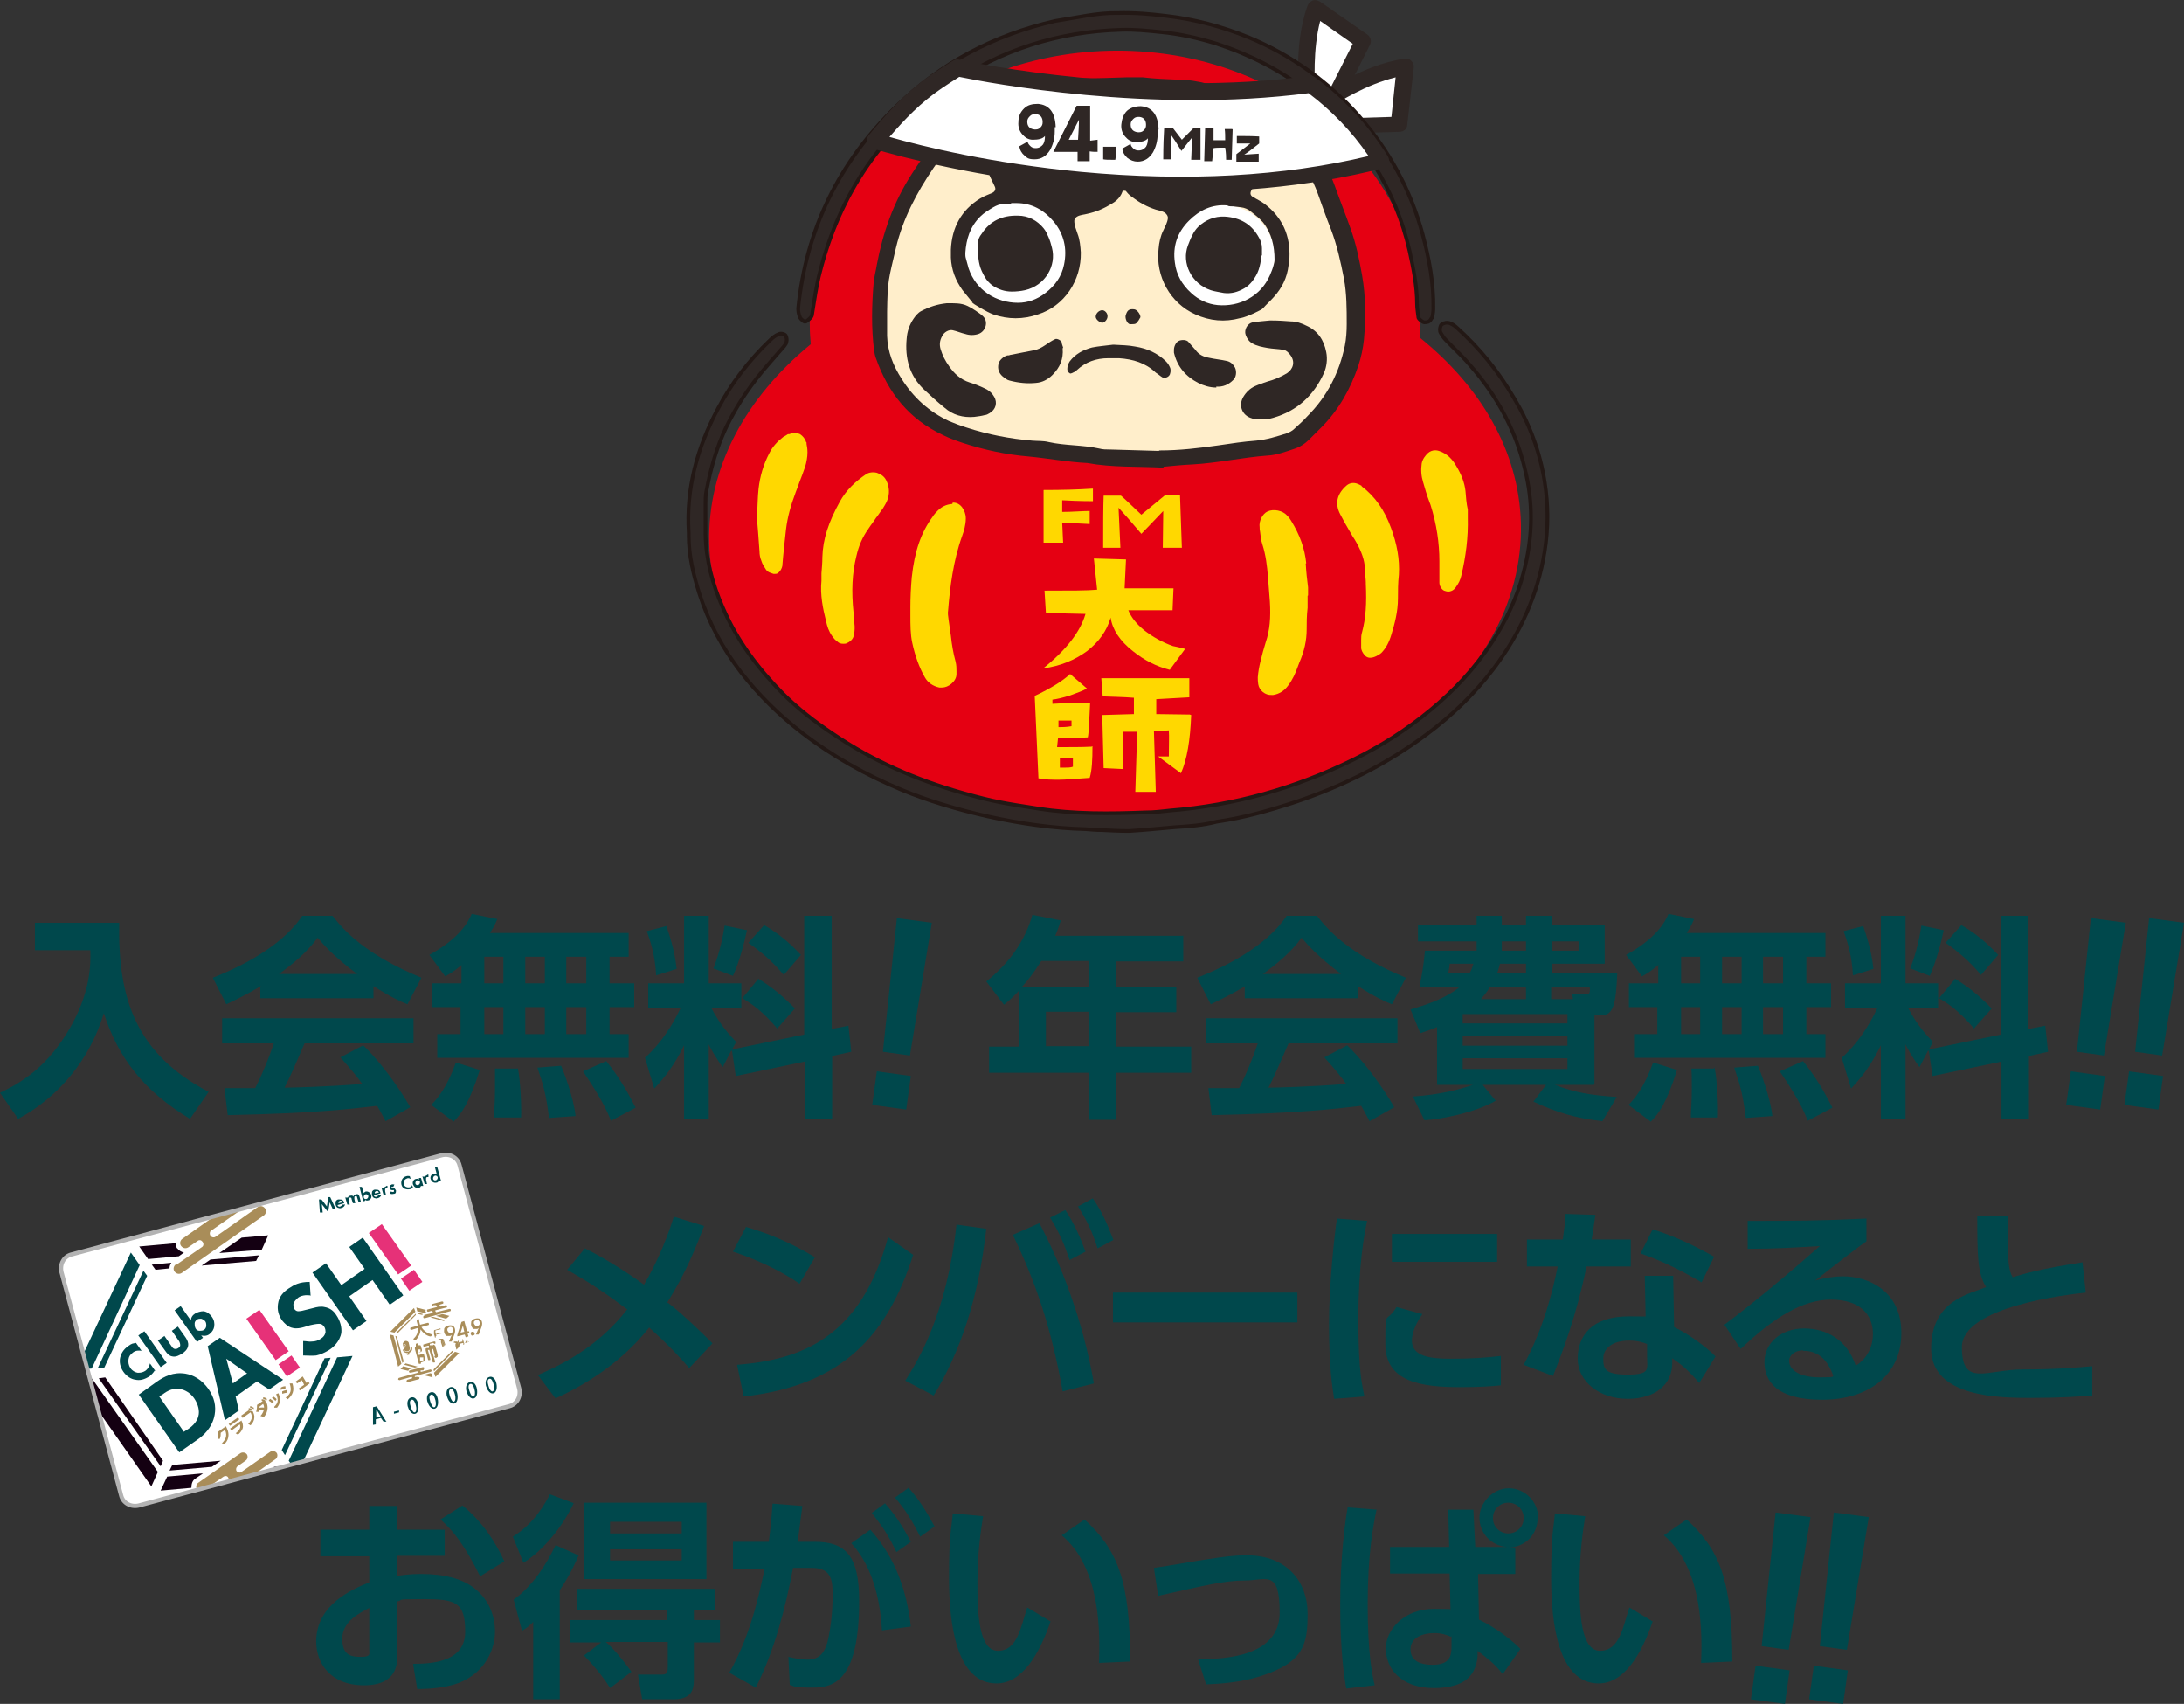<?xml version="1.0" encoding="UTF-8"?>
<svg id="_レイヤー_2" data-name="レイヤー 2" xmlns="http://www.w3.org/2000/svg" width="469" height="365.8" xmlns:xlink="http://www.w3.org/1999/xlink" viewBox="0 0 469 365.8">
  <rect x="0" y="0" width="469" height="365.8" fill="#333333" stroke="none"/>
  <defs>
    <style>
      .cls-1 {
        fill: #ffd800;
      }

      .cls-2, .cls-3 {
        fill: #2f2725;
      }

      .cls-4 {
        fill: #ffeecb;
      }

      .cls-5 {
        fill: #fff;
      }

      .cls-6 {
        stroke: #9e9e9f;
        stroke-width: .4px;
      }

      .cls-6, .cls-7 {
        fill: none;
        stroke-miterlimit: 10;
      }

      .cls-3 {
        stroke: #231815;
        stroke-linecap: round;
        stroke-linejoin: round;
        stroke-width: .8px;
      }

      .cls-8 {
        fill: #e63178;
      }

      .cls-9 {
        fill: #00484c;
      }

      .cls-10 {
        fill: #e50012;
      }

      .cls-11 {
        fill: #a98d59;
      }

      .cls-12 {
        clip-path: url(#clippath);
      }

      .cls-7 {
        stroke: #b3b3b3;
        stroke-width: .9px;
      }

      .cls-13 {
        fill: #140012;
      }
    </style>
    <clipPath id="clippath">
      <path class="cls-7" d="M111.5,298.1c.4,1.7-.5,3.4-2.2,3.8l-79.5,21.3c-1.7.4-3.4-.5-3.8-2.2l-12.8-47.9c-.4-1.7.5-3.4,2.2-3.8l79.5-21.3c1.7-.4,3.4.5,3.8,2.2l12.8,47.9Z"/>
    </clipPath>
  </defs>
  <g id="_レイヤー_1-2" data-name="レイヤー 1">
    <g>
      <g>
        <path class="cls-9" d="M7.5,198.1h18.1c-.3,16.2,3.5,28.1,19.2,36.3l-4,5.8c-10.1-6.1-15.5-13.3-18.5-22.7-3,10-9.7,18-18.4,22.7l-3.9-5.6c3.5-1.7,9.5-4.7,14.6-13.2,4.9-8.1,4.9-14.5,4.8-17.4H7.5v-5.9h0Z"/>
        <path class="cls-9" d="M56,211.7c-3.7,2.2-6,3.2-7.4,3.9l-2.9-5.7c11.2-4.4,16.7-9.5,19.2-13.3h6.5c2.5,3.2,7,8.3,19.1,13.3l-3,5.7c-1.5-.6-3.7-1.6-7.3-3.9v2.6h-24.3v-2.5h.1ZM82.8,240.7c-.5-.9-.8-1.6-1.8-3.3-6,.7-13.5,1.6-32.1,2l-.7-5.8h6.6c1.3-2.5,2.9-6.3,4-9.6h-11.1v-5.4h41.1v5.4h-23.4c-1.8,4.1-2.9,6.8-4.3,9.5,1.5,0,9.2-.2,16.7-.8-1-1.4-2.2-2.9-4.7-5.7l4.9-2.6c5.3,5.2,9.2,11.7,10.1,13.3l-5.3,3h0ZM76.7,209.1c-5-3.7-7.3-6.4-8.5-7.8-2.2,3.1-5.5,5.8-8.3,7.8h16.8Z"/>
        <path class="cls-9" d="M99.2,207.1c-1.8,1.5-2.5,1.9-3.6,2.5l-3.4-4.6c6.5-3.6,8.3-7,9.1-8.8l5.5,1.1c-.4.9-.6,1.5-1.6,3h29.8v5.1h-4.1v5.7h5.3v5.1h-5.3v5.8h4.1v5.1h-41.1v-5.1h5v-5.8h-6.1v-5.1h6.3v-3.9h0ZM103,229.8c-2.2,7-4,9.4-5.6,11l-4.8-3.6c1.4-1.4,3.4-3.8,5.3-9.1l5.1,1.6h0ZM104,205.4v5.7h4.1v-5.7h-4.1ZM104,216.2v5.8h4.1v-5.8h-4.1ZM111.2,229.2c.6,3.1.8,8.4.7,10.7h-5.8c0-1.4.2-3.2.2-5.9s0-3.6,0-4.6h4.9v-.2ZM112.8,205.4v5.7h4.2v-5.7h-4.2ZM112.8,216.2v5.8h4.2v-5.8h-4.2ZM120.5,228.8c.4.9,2.7,6.8,3.1,10.8l-5.7.4c-.6-5-1.3-7.4-2.5-10.8l5.1-.4ZM121.6,205.4v5.7h4.3v-5.7h-4.3ZM121.6,216.2v5.8h4.3v-5.8h-4.3ZM130.2,227.8c2.5,3.2,4.1,5.7,6.3,10l-5.3,2.8c-.6-1.5-1.7-4.3-6-10.6l5-2.2Z"/>
        <path class="cls-9" d="M157,225.6l-1.8,3.5c-1.7-2.3-2.8-4.4-3-4.9v16.1h-5.3v-15.9c-2.1,4.3-4,6.7-6.4,9.3l-2-6.6c4.5-4.1,6.8-8.9,7.7-10.8h-7v-5.2h7.7v-14.5h5.3v14.5h7v5.2h-6.5c2.1,4,4.1,6,5.4,7.4l-.9,1.6,15.5-3.2v-25.5h5.9v24.3l3.6-.7.6,5.6-4.1.9v13.6h-5.9v-12.4l-14.8,3.1-.8-5.4h-.2ZM143.1,198.8c.5,1.5,1.8,5.1,2.2,9.2l-4.4,1.4c-.2-4.2-1.2-7.3-2-9.5l4.2-1.1h0ZM160.4,199.7c-.5,2.5-1.7,7-3,9.8l-4.2-1.6c1.4-3.5,2.1-7.1,2.4-9.2l4.8,1ZM162.8,210.1c3,1.8,5.6,4,7.9,6.4l-3.8,4.3c-3.1-3.7-5.6-5.4-7.5-6.5l3.4-4.1h0ZM164.1,198.6c4.3,2.5,6.6,5.1,7.9,6.4l-3.7,4.3c-2.4-2.9-4.8-4.9-7.6-6.9l3.4-3.8h0Z"/>
        <path class="cls-9" d="M200.1,198.1l-4.7,28.5-5.8-.8,3-28.7,7.5,1ZM188.3,230l7.3,1-1,7.2-7.3-1,1-7.2Z"/>
        <path class="cls-9" d="M456.5,198.1l-4.7,28.5-5.8-.8,3-28.7,7.5,1ZM444.7,230l7.3,1-1,7.2-7.3-1,1-7.2Z"/>
        <path class="cls-9" d="M469,198.1l-4.7,28.5-5.8-.8,3-28.7,7.5,1ZM457.2,230l7.3,1-1,7.2-7.3-1,1-7.2Z"/>
        <path class="cls-9" d="M254.1,200.8v5.6h-14.4v5.5h12.9v5.4h-12.9v7.4h16.1v5.6h-16.1v10.1h-5.8v-10.1h-21.5v-5.6h6.4v-12c-1.3,1.4-2,2-3.2,3l-3.8-5c4.8-3.8,8.3-8.6,9.9-14.3l6.1,1.2c-.4,1.2-.6,1.9-1.2,3.3h27.6,0ZM223.6,206.3c-1.9,3-3,4.3-4.1,5.5h14.3v-5.5h-10.3.1ZM233.9,217.2h-9.3v7.4h9.3v-7.4Z"/>
        <path class="cls-9" d="M267.4,211.7c-3.7,2.2-6,3.2-7.4,3.9l-2.9-5.7c11.2-4.4,16.7-9.5,19.2-13.3h6.5c2.5,3.2,7,8.3,19.1,13.3l-3,5.7c-1.5-.6-3.7-1.6-7.3-3.9v2.6h-24.3v-2.5h0ZM294.1,240.7c-.5-.9-.8-1.6-1.8-3.3-6,.7-13.5,1.6-32.1,2l-.7-5.8h6.6c1.3-2.5,2.9-6.3,4-9.6h-11.1v-5.4h41.1v5.4h-23.4c-1.8,4.1-2.9,6.8-4.3,9.5,1.5,0,9.2-.2,16.7-.8-1-1.4-2.2-2.9-4.7-5.7l4.9-2.6c5.3,5.2,9.2,11.7,10.1,13.3l-5.3,3h0ZM288,209.1c-5-3.7-7.3-6.4-8.5-7.8-2.2,3.1-5.5,5.8-8.3,7.8h16.8Z"/>
        <path class="cls-9" d="M342.3,232.9h-8.4c4.2,1.6,7.4,2.2,13.3,2.6l-3.1,5.2c-5.4-.6-9.7-1.8-14.8-4.2l2.7-3.6h-13.6l2.8,3.4c-4.2,2.5-11.8,4-15.3,4.2l-2.5-5.1c5.9-.4,10-1.5,12.9-2.5h-7.7v-12.4c-1.2.5-1.8.7-3.6,1.3l-2.1-5.1c4.2-1.2,8-2.7,10.4-4.7h-8.5c.7-3.6.8-4,1.2-7.9h11.1v-2h-12.6v-3.6h12.6v-1.9h5.4v1.9h5.2v-1.9h5.5v1.9h11.4v8.4h-11.4v2h14.1c-.3,6.8-.8,9.1-3.6,9.1h-1.3v14.8h-.1ZM315.6,208.9c.4-.7.6-1.3.8-2h-5.1c0,.7-.2,1.3-.3,2h4.6ZM336.6,217.7h-22.5v2h22.5v-2ZM336.6,222.4h-22.5v2.1h22.5v-2.1ZM336.6,227.2h-22.5v2.3h22.5v-2.3ZM327.7,214.5v-2.5h-7.8c-.8,1.3-1.5,2-1.9,2.5h9.7,0ZM327.7,206.9h-5.6c-.2.7-.3,1.3-.6,2h6.2v-2ZM322.5,204.1h5.2v-2h-5.2v2ZM333.2,204.1h5.9v-2h-5.9v2ZM337.8,214.5l-.2-1.1h3c.6,0,.9,0,.8-1.4h-8.3v2.5h4.7Z"/>
        <path class="cls-9" d="M356.2,207.1c-1.8,1.5-2.5,1.9-3.6,2.5l-3.4-4.6c6.5-3.6,8.3-7,9.1-8.8l5.5,1.1c-.4.9-.6,1.5-1.6,3h29.8v5.1h-4.1v5.7h5.3v5.1h-5.3v5.8h4.1v5.1h-41.1v-5.1h5v-5.8h-6.1v-5.1h6.3v-3.9h.1ZM360.1,229.8c-2.2,7-4,9.4-5.6,11l-4.8-3.6c1.4-1.4,3.4-3.8,5.3-9.1l5.1,1.6h0ZM361,205.4v5.7h4.1v-5.7h-4.1ZM361,216.2v5.8h4.1v-5.8h-4.1ZM368.2,229.2c.6,3.1.8,8.4.7,10.7h-5.8c0-1.4.2-3.2.2-5.9s0-3.6-.1-4.6h4.9v-.2ZM369.8,205.4v5.7h4.2v-5.7h-4.2ZM369.8,216.2v5.8h4.2v-5.8h-4.2ZM377.5,228.8c.4.9,2.7,6.8,3.1,10.8l-5.7.4c-.6-5-1.3-7.4-2.5-10.8l5.1-.4ZM378.6,205.4v5.7h4.3v-5.7h-4.3ZM378.6,216.2v5.8h4.3v-5.8h-4.3ZM387.2,227.8c2.5,3.2,4.1,5.7,6.3,10l-5.3,2.8c-.6-1.5-1.7-4.3-6-10.6l5-2.2Z"/>
        <path class="cls-9" d="M414,225.6l-1.8,3.5c-1.7-2.3-2.8-4.4-3-4.9v16.1h-5.3v-15.9c-2.1,4.3-4,6.7-6.4,9.3l-2-6.6c4.5-4.1,6.8-8.9,7.7-10.8h-7v-5.2h7.7v-14.5h5.3v14.5h7v5.2h-6.5c2.1,4,4.1,6,5.4,7.4l-.9,1.6,15.5-3.2v-25.5h5.9v24.3l3.6-.7.6,5.6-4.1.9v13.6h-5.9v-12.4l-14.8,3.1-.8-5.4h-.2ZM400.1,198.8c.5,1.5,1.8,5.1,2.2,9.2l-4.4,1.4c-.2-4.2-1.2-7.3-2-9.5l4.2-1.1h0ZM417.4,199.7c-.5,2.5-1.7,7-3,9.8l-4.2-1.6c1.4-3.5,2.1-7.1,2.4-9.2l4.8,1h0ZM419.8,210.1c3,1.8,5.6,4,7.9,6.4l-3.8,4.3c-3.1-3.7-5.6-5.4-7.5-6.5l3.4-4.1h0ZM421.2,198.6c4.3,2.5,6.6,5.1,7.9,6.4l-3.7,4.3c-2.4-2.9-4.8-4.9-7.6-6.9l3.4-3.8h0Z"/>
        <g>
          <path class="cls-9" d="M125.6,268c4.4,2.2,8.8,5,12.7,7.8,2.1-3.6,4.5-8.5,6.4-14.6l6.5,2c-1.7,4.4-3.8,9.9-7.9,16.4.9.6,4.4,3.5,9.7,8.8l-5,5.3c-1.3-1.5-4-4.6-8.6-8.7-3.3,4.2-9.5,10.4-20.1,15.2l-3.8-5c4.1-1.8,12.5-5.5,19.2-14.1-5.1-3.8-8-5.7-12.9-8.5l3.8-4.6h0Z"/>
          <path class="cls-9" d="M171.7,275.6c-2-1.4-6.8-4.4-14.3-6.9l2.8-5.3c3.4,1,8.5,2.7,14.8,6.5l-3.3,5.7h0ZM158.3,293c13.7-1.1,26.5-5.7,32.4-27.4l5.4,3.8c-5.5,17.1-15,28-36.4,30.4l-1.4-6.7h0Z"/>
          <path class="cls-9" d="M211.8,263.8c-1.7,15.2-5.7,26.6-11.3,35.8l-6.1-3.2c2.6-4.1,8.9-14.1,11-33.5l6.4.9h0ZM228.2,298.7c-2.5-13.9-5.9-23.7-10.7-33.6l5.7-2.5c4.3,8.1,9.3,20.4,11.7,34.4l-6.7,1.7ZM228.8,259.8c2,3.1,3.2,5.9,4.3,8.9l-3.4,1.8c-1.3-3.8-2.2-5.8-4.2-9.1l3.2-1.6h0ZM234.7,257.3c1.9,2.8,2.9,5,4.4,8.9l-3.4,1.8c-1.2-3.7-2.2-5.8-4.2-9l3.1-1.7h0Z"/>
          <path class="cls-9" d="M278.6,277.5v6.4h-39.6v-6.4h39.6Z"/>
          <path class="cls-9" d="M293.6,262c-.6,2.8-1.9,9.5-1.9,21.3s.9,14.2,1.3,16.5l-6.5.5c-.4-2.5-1.1-7-1.1-15.9s1.2-19.5,1.7-22.8l6.5.5h0ZM305.4,282.2c-1.8,2.5-2.2,4.6-2.2,5.6,0,3.4,3.9,3.9,8.3,3.9s7.4-.2,10.8-.6v6.3c-1.8.2-4.6.4-8.6.4-8.5,0-16.2-1.1-16.2-9.2s0-4.1,2.4-8l5.5,1.5h0ZM321.5,264.9v6h-22.6v-6h22.6Z"/>
          <path class="cls-9" d="M350.2,266.1v5.8h-9.5c-2.3,11-5.1,18.1-7.2,23.5l-6.3-2.4c1.3-2.4,4.9-9.1,7.3-21.1h-6.6v-5.8h7.7c.3-2.2.5-3.5.6-5.5l6.4.2c-.4,2.9-.5,3.5-.8,5.3h8.4ZM359.5,284.9c3.3,1.6,6.8,4.2,8.9,6.3l-3.5,5.7c-2.3-2.7-4-4.1-5.8-5.3v1c0,4.6-3.6,7.7-9.6,7.7s-10.7-3.7-10.7-8.6,3-9.1,11-9.1,2.9.2,3.6.3l-.2-9h6.1l.2,10.9h0ZM353.6,288.5c-.8-.3-1.9-.7-3.8-.7-3.4,0-5.5,1.6-5.5,3.8s.2,3.5,5.2,3.5,4.2-1.1,4.2-4v-2.6h-.1ZM365.4,275.3c-4.8-2.8-8.3-4.5-13.1-6.2l2.6-5.2c4.8,1.6,8.2,3.1,13.2,5.9l-2.7,5.5h0Z"/>
          <path class="cls-9" d="M400.8,266.5c-2.5,1.7-7.4,5.6-11,8.4,2.2-.6,4.3-.9,5.9-.9,5.5,0,12.6,3.1,12.6,12.2s-7.2,14.3-17,14.3-12.4-4-12.4-8.1,3.6-7.2,8.5-7.2,9.3,2.5,11.1,8c2.7-1.7,3.7-4.4,3.7-6.8,0-4.3-2.9-7.4-9-7.4s-12.4,3.9-19.4,10.6l-3.5-5.2c1.9-1.4,10-7.6,20.5-16.9-4.9.3-9.6.6-15.5.6v-6c10.1,0,14.6,0,25.5-.5v4.8h0ZM387.2,289.9c-1.9,0-3,1.2-3,2.2,0,2.2,2.6,3.6,6.5,3.6s2.5-.2,3-.3c-1.2-3.4-3.2-5.4-6.4-5.4h-.1Z"/>
          <path class="cls-9" d="M447.9,277.5c-3.8.4-26.6,3-26.6,11.7s5.3,4.8,13.1,4.8,12.5-.5,14.9-.7v6.3c-2.7.2-6.6.5-13.1.5s-21.5,0-21.5-10.6,8.8-11.8,11.8-13.2c-1.8-2.9-1.9-6.5-1.9-15.3h6.6v5.5c0,4.1.1,6.2,1,7.7,2.6-.8,6-1.8,15-3.2l.7,6.5h0Z"/>
        </g>
        <g>
          <path class="cls-9" d="M95.5,328.3v5.7h-10.3v4.3c1-.1,2.6-.4,5.2-.4,5.2,0,9,1.1,11.5,3.1,3,2.3,4.4,5.8,4.4,9.3s-1.9,8.7-7.8,11c-2.7,1-5.9,1.3-8.9,1.3l-.9-5.4c4.3,0,11.2-.5,11.2-6.9s-2.1-7-9-7-3.9.2-5.6.5v12c0,4.7-3.4,6-7.1,6-7.4,0-10.3-4.9-10.3-9.4,0-7.9,7.7-11.2,11.4-12.7v-5.6h-10.5v-5.7h10.5v-5.1h5.9v5.1h10.3ZM79.3,345.2c-2.1,1.1-5.8,2.9-5.8,6.6s2,3.9,4.1,3.9,1.7-.7,1.7-1.5v-9ZM99.3,323.2c4.3,3.5,7.1,7.8,9,12l-5.2,3.2c-3.4-6.8-5.7-9.7-8.5-12.2l4.7-3Z"/>
          <path class="cls-9" d="M110.1,329.9c4.8-2.9,7.2-7.6,8-9.1l5.1,1.9c-2.4,5.1-6.6,10.2-10.8,12.8l-2.3-5.7h0ZM124.3,333.8c-.6,1.4-1.6,3.8-4.1,7.6v23.4h-5.7v-16.6c-1.2,1.2-1.6,1.4-2.4,1.9l-1.8-6.7c3.9-2.7,7.1-7.6,9-11.7l4.9,2.2h0ZM129.1,352.6h-6.6v-4.8h20.8v-2.2h-19.4v-4.5h29.6v4.5h-4.5v2.2h5.6v4.8h-5.6v8.1c0,2-.5,4.1-4.3,4.1h-6.8l-.9-5.3h5.1c1.2,0,1.3-.5,1.3-1.6v-5.4h-13.3c1.7,1.5,3.8,4,5.5,6.4l-4.6,3.5c-1.2-2.1-3.8-5.2-5.6-7l3.7-2.8h0ZM151.7,322.6v16.4h-26.2v-16.4h26.2ZM131,326.7v2.5h15.4v-2.5h-15.4ZM131,332.6v2.4h15.4v-2.4h-15.4Z"/>
          <path class="cls-9" d="M156.5,359.3c4.7-8.2,6.5-16.9,7.7-22.5h-6.8v-5.8h7.7c.3-2.4.5-4,.8-8.2l6.4.5c-.3,2.2-.6,4.8-1,7.7h3.7c6.6,0,9.5,3,9.5,12.7,0,16.9-5.3,18.6-9.9,18.6s-3.9-.3-5-.6l-.3-6c1.3.3,2.7.6,4.1.6,2.3,0,3.6-1.2,4.3-3.8.8-3.3,1.1-7,1.1-9.9s0-6-4.4-6h-4.1c-1.6,8.4-3.9,17.6-8,25.7l-5.7-3.2v.2ZM189.4,350c-.7-12.1-5.1-17-6.6-18.7l4.1-2.9c5.6,6.3,7.8,13.3,8.7,20.8l-6.1.8h0ZM190.1,322.8c2.4,2.7,3.9,5.2,5.5,8.2l-3.1,2.2c-1.7-3.6-3-5.5-5.3-8.4l2.9-2.1h0ZM195.2,319.5c2.2,2.5,3.5,4.6,5.5,8.2l-3.1,2.2c-1.8-3.6-3-5.5-5.4-8.4l2.9-2.1h.1Z"/>
          <path class="cls-9" d="M211.1,325.6c-.5,3.1-1.2,8-1.2,14.2s.2,14.6,4.4,14.6,4.9-5.1,6.3-9.3l5,3c-2.4,7-6.1,13.3-11.6,13.3-8.6,0-10.2-12.7-10.2-22.6s.5-10.1.8-13.9l6.5.6h0ZM236,357.1c.2-5.9.6-20.3-8-27.5l4.9-3.4c6.9,6.4,9.8,12.7,9.8,30.5l-6.7.3h0Z"/>
          <path class="cls-9" d="M257.4,356.2c5.8,0,17.4-.6,17.4-10s-2.9-6.9-7.4-6.9-8.8,1.1-18.7,3.3l-.9-6c1.8-.2,10.1-1.7,11.8-1.9,3.2-.5,5.5-.8,8.1-.8,9,0,13.1,6,13.1,12.5s-.7,10.5-10.3,13.5c-4.2,1.3-8.6,1.6-11.5,1.7l-1.7-5.3h0Z"/>
          <path class="cls-9" d="M295.6,324.1c-.7,3.4-1.9,9.5-1.9,20.3s1,15.2,1.5,17.4l-6.1.7c-.4-2.3-1.3-7.7-1.3-18.1s1.1-17.8,1.6-20.8l6.3.5h-.1ZM330.2,325.9c0,3.2-2.3,6.1-6,6.3h1.2v5.7h-8l.2,9.8c3.8,1.8,7.4,4.7,8.9,6.3l-3.8,5.4c-1.8-2.3-3.2-3.3-5.4-5v1c0,1.1-.5,3.2-1.6,4.4-1.5,1.8-4.4,2.6-7.7,2.6-7.3,0-10.4-4.3-10.4-8.5s4.1-8.5,10.3-8.5,2.8.2,3.6.4l-.2-8h-12.8v-5.7h12.7l-.2-8h5.4l.4,8h6.9c-3.6-.2-6-3.1-6-6.3s2.9-6.3,6.3-6.3,6.3,2.8,6.3,6.3h0ZM311.6,351.4c-.9-.4-2-.8-3.6-.8-2.4,0-5.1.9-5.1,3.5s2.3,3.3,4.7,3.3c3.5,0,4.1-1.6,4.1-3.8v-2.3h-.1ZM320.6,325.9c0,1.9,1.5,3.3,3.3,3.3s3.3-1.4,3.3-3.3-1.5-3.3-3.3-3.3-3.3,1.4-3.3,3.3Z"/>
          <path class="cls-9" d="M340.4,325.6c-.5,3.1-1.2,8-1.2,14.2s.2,14.6,4.4,14.6,4.9-5.1,6.3-9.3l5,3c-2.4,7-6.1,13.3-11.6,13.3-8.6,0-10.2-12.7-10.2-22.6s.5-10.1.8-13.9l6.5.6h0ZM365.3,357.1c.2-5.9.6-20.3-8-27.5l4.9-3.4c6.9,6.4,9.8,12.7,9.8,30.5l-6.7.3h0Z"/>
          <path class="cls-9" d="M388.8,325.7l-4.7,28.5-5.8-.8,3-28.7,7.5,1ZM377,357.6l7.3,1-1,7.2-7.3-1,1-7.2Z"/>
          <path class="cls-9" d="M401.3,325.7l-4.7,28.5-5.8-.8,3-28.7,7.5,1ZM389.5,357.6l7.3,1-1,7.2-7.3-1,1-7.2Z"/>
        </g>
      </g>
      <g>
        <g>
          <g>
            <path class="cls-5" d="M280.9,21.1s-1.5-11,1.6-19.4l10.2,7.1-7.5,14.9-4.4-2.5Z"/>
            <path class="cls-2" d="M285.2,25.4c-.3,0-.5,0-.8-.2l-4.4-2.5c-.5-.3-.8-.7-.9-1.3,0-.5-1.5-11.5,1.7-20.2.2-.5.6-.9,1.1-1.1.5-.2,1.1,0,1.5.2l10.2,7.1c.7.5,1,1.4.6,2.2l-7.5,14.9c-.2.4-.6.7-1.1.9-.2,0-.4,0-.6,0ZM282.5,20.1l2,1.2,6-11.9-7-4.9c-1.6,6.2-1.2,13.2-1,15.6Z"/>
          </g>
          <g>
            <path class="cls-5" d="M283.9,22.2s9-6.5,17.9-7.8l-1.4,12.3-16.6.5v-5.1Z"/>
            <path class="cls-2" d="M283.7,29c-.4,0-.8-.2-1.1-.5-.3-.3-.5-.8-.5-1.3v-5.1c.2-.5.4-1,.9-1.4.4-.3,9.4-6.8,18.6-8.1.5,0,1.1,0,1.5.5.4.4.6.9.5,1.4l-1.4,12.3c0,.9-.8,1.5-1.7,1.5l-16.6.5s0,0-.1,0ZM285.6,23.2v2.3c0,0,13.2-.4,13.2-.4l.9-8.5c-6.2,1.5-12.2,5.2-14.2,6.6Z"/>
          </g>
          <g>
            <path class="cls-10" d="M304.9,72.4c.1-1.8.2-3.6.2-5.5-.8-31.8-30.8-56.9-67-56-36.2.9-64.9,27.4-64.2,59.2,0,1.3.1,2.5.2,3.8-13.9,11.4-22.2,26.4-21.8,42.7.8,34.4,40.6,61.4,88.7,60.2,48.1-1.2,86.5-30.1,85.6-64.5-.4-15.4-8.6-29.3-21.8-39.9Z"/>
            <g>
              <path class="cls-1" d="M204.5,108.2s0,0-.1,0c-1.2.1-2.2.6-3,1.4-.4.4-.8.8-1.1,1.3-2.5,3.4-3.9,7.4-4.5,13-.2,2.2-.3,4.4-.3,6.5v1.6c0,2.2,0,4.2.4,6,.6,2.8,1.5,5.3,2.7,7.4.6,1.1,1.7,1.9,3.1,2.2.2,0,.4,0,.6,0,.7,0,1.4-.3,2-.8.7-.6,1.1-1.3,1.1-2.1v-.6c0-.6,0-1.3-.2-2.1-.5-1.8-.8-3.6-1-5.5-.2-1.2-.3-2.3-.5-3.5-.1-.7-.2-1.4-.1-1.9.4-5,1.1-10.7,3-16,.4-1.1.8-2.4.8-3.8,0-.9-.3-1.7-.8-2.4-.7-.9-1.5-1-2-1Z"/>
              <path class="cls-1" d="M280.5,120.9c-.3-3-1.3-6-3.3-9.2-.1-.2-.3-.4-.4-.6l-.4-.4c-.9-1.1-2.9-1.5-4.2-.9-1.1.5-1.9,2.1-1.7,3.4,0,.3,0,.6.1,1,.1.9.2,1.8.5,2.7.7,2.2,1,4.5,1.2,7.1.1,1.7.3,3.4.4,5.2.2,3.3,0,6.1-.9,8.7-.4,1.3-.8,2.7-1.1,4-.3,1.2-.5,2.3-.6,3.5,0,.5,0,.9.1,1.5.2,1.3,1.5,2.4,2.9,2.3,0,0,.2,0,.3,0,1.3-.2,2.4-.9,3.2-2,1-1.3,1.6-2.7,2.1-4.1l.3-.8c1.1-2.5,1.6-4.8,1.6-7.2,0-1.4,0-2.9.2-4.6v-2.6c.1,0,.1-.1.1-.2v-1.6c-.2-1.5-.4-3.3-.5-5.1Z"/>
              <path class="cls-1" d="M188.3,101.5c-.8-.2-1.7-.1-2.3.3-2.4,1.6-4.3,3.5-5.6,5.8-2.5,4.5-3.7,8.2-3.8,12,0,1.2-.1,2.3-.2,3.5v1.6c-.3,3,.3,5.9,1,8.7l.2.8c.3,1.1.8,2.1,1.7,3.1.2.2.4.3.6.5.3.3.7.4,1.2.4.2,0,.5,0,.7-.1.7-.3,1.3-.8,1.5-1.5.4-1.5.2-2.9,0-4.1v-.9c-.5-4.7-.3-8.6.6-12.2.5-2.2,1.3-4.1,2.6-5.9.5-.8,1.1-1.5,1.6-2.3.5-.6.9-1.3,1.4-1.9.3-.5.7-1.1,1-1.8.6-1.5.5-3-.2-4.4-.4-.8-1.1-1.3-2-1.6Z"/>
              <path class="cls-1" d="M292.4,104.3c-.3-.2-.6-.3-.8-.4-.9-.4-1.8-.2-2.4.3-2.1,1.8-2.6,3.9-1.4,6.2.6,1.2,1.3,2.4,2,3.6.2.4.5.8.7,1.2.3.4.5.8.8,1.3,1.1,2,1.7,3.7,1.8,5.4,0,1.2.2,2.5.2,3.1v.3c.2,4.3,0,7.4-.8,10.4-.2.6-.2,1.2-.2,1.7v.3c0,.4,0,1,0,1.5.1.5.3.9.7,1.4.2.3.7.6,1.1.6,0,0,.1,0,.2,0,.8,0,1.8-.6,2.3-1,1-1,1.7-2.3,2.2-4,.7-2.3,1.4-4.9,1.4-7.7,0-1.7,0-3.3.2-5.1.2-3.3-.4-6.6-1.7-10.1-1.4-3.8-3.4-6.7-6.3-8.9Z"/>
              <path class="cls-1" d="M173.1,94.9c-.2-.7-.7-1.3-1.3-1.7-.7-.3-1.6-.3-2.3,0h-.3c-.3.2-.6.4-1,.6-1.3,1-2.3,2.1-3,3.5-1.3,2.5-2,5-2.3,7.6-.2,1.8-.2,3.6-.3,5.2v1.6c0,0,0,.1,0,.2l.2,2.4c.1,1.5.2,2.8.3,4.1,0,.6.1,1.3.4,2,.2.7.6,1.3,1,1.9.4.6,1.1.7,1.6.9.1,0,.2,0,.3,0,.3,0,.5,0,.8-.3.4-.3.7-.9.8-1.4.2-2.6.5-5.2.8-7.9.3-2.5,1-5.1,2.1-8,.2-.6.5-1.2.7-1.9.5-1.2.9-2.4,1.3-3.5.3-1,.5-2.1.5-3.1,0-.7-.1-1.3-.2-1.8v-.3Z"/>
              <path class="cls-1" d="M315.2,111.2v-1.8c-.3-1.3-.4-2.7-.5-4-.2-1.8-.9-3.6-2-5.4-.7-1.2-1.8-2.6-3.7-3.2-.3-.1-1.4-.4-2.4.5-.5.5-1.1,1.2-1.3,2.2-.2,1.4-.1,2.7.3,4,.4,1.4.8,2.8,1.3,4.1l.3.8c1.3,4.1,1.9,8.2,1.9,12.1v1.7c0,1,0,2,0,2.9,0,.6.4,1.4,1,1.7.3.1.6.2.9.2.6,0,1.2-.3,1.6-.9.6-.8,1-1.6,1.2-2.5,1-4.2,1.5-8.3,1.4-12.4,0,0,0,0,0,0Z"/>
            </g>
            <path class="cls-4" d="M249.6,99.5c-5.4-.3-10.7,0-16-.9-4.2-.2-8.2-1-12.4-1.3-4.7-.4-9.3-1.3-13.8-2.9-1.4-.5-2.8-1-4.2-1.7-7.1-3.3-11.5-8.9-14.1-16.2-.2-.5-.3-1.1-.4-1.7-.5-4.7-.5-9.4-.1-14.2,0-1.3.5-2.6.7-3.9,1.3-6.7,3.5-13.1,7.2-18.9,1-1.6,2.1-3.1,3.2-4.7,1.1-1.5,2.5-2.8,4-4,.6-.5,1.2-.9,1.8-1.4,2.2-1.5,4-3.5,6.4-4.6,2.9-1.4,5.9-2.4,9-3.5,1.1-.4,2.2-.7,3.3-.9,3-.4,5.9-1.2,9-1.2,2.8,0,5.7-.1,8.5-.2,1.1,0,2.3,0,3.4,0,2.4.3,4.9.4,7.4.5,4.4,0,8.6,1.4,12.6,3.1,2.2,1,4.5,2.1,6.6,3.3,6.4,3.7,11.3,8.8,13.9,15.8,1.1,3,2.2,6,3.3,9,1.1,3.2,1.9,6.5,2.5,9.9.8,4.5.8,9,.4,13.6-.2,1.9-.6,3.8-1.2,5.5-1.7,4.9-4.1,9.3-7.8,13-.8.8-1.6,1.6-2.4,2.4-1,.9-2.1,1.7-3.4,2.1-1.8.6-3.6,1.3-5.5,1.4-5.3.4-10.5,1.5-15.8,1.9-2.1.1-4.1.3-6.1.5Z"/>
            <circle class="cls-5" cx="218" cy="54.4" r="11.9" transform="translate(8.6 135.9) rotate(-35.3)"/>
            <circle class="cls-5" cx="262.8" cy="55.1" r="11" transform="translate(170.7 307.3) rotate(-81.8)"/>
            <path class="cls-3" d="M242.6,178.4c-2.1,0-4.1-.1-6-.2-1.2,0-2.3-.1-3.5-.2-13.4-.3-29-4.1-39.4-8.4-7.7-3.2-14.9-7.2-21.5-12.3-4.9-3.8-9.3-8.1-13.1-13-3.9-5.1-6.9-10.6-8.9-16.8-1.3-4.1-2.3-8.2-2.3-12.5,0-.2,0-.4,0-.6-.6-9.5,1.8-18.3,6.3-26.7,2.9-5.5,6.7-10.4,11.2-14.7.5-.5,1.1-1,1.9-1.3.4-.2,1.4,0,1.5.5.1.3.2.7.1,1.1,0,.4-.3.7-.5,1-1.1,1.3-2.3,2.6-3.4,3.9-3.6,4.1-6.6,8.5-9,13.4-2.1,4.4-3.4,9-4.3,13.8-.2.9-.2,1.9-.2,2.9,0,2.1,0,4.2,0,6.4.1,5.5,1.5,10.7,3.7,15.7,3,7,7.5,13,12.8,18.4,3.3,3.3,6.9,6.1,10.8,8.7,8.5,5.8,17.9,9.9,27.8,12.7,7,2,9.4,2.3,16.4,3.4,7.7,1.2,15.4,1.1,23.1.8,1.7,0,3.5-.2,5.2-.4,13.8-1.1,26.9-4.8,39.3-10.9,5.9-2.9,11.4-6.4,16.5-10.6,5.1-4.2,9.6-9,13.2-14.5,3.1-4.7,5.5-9.7,6.9-15.2,1.8-6.8,2.1-13.7.6-20.6-1.9-9.1-6.1-17-12.2-23.9-1.6-1.9-3.5-3.6-5.2-5.4-.4-.4-.7-.9-1-1.4-.3-.5-.2-1.1,0-1.6.2-.4,1-.7,1.5-.6.4,0,.7.2,1.1.4.3.2.6.4.9.7,4.9,4.4,9,9.5,12.3,15.2,3.3,5.5,5.5,11.5,6.5,17.8.8,5,.8,10,0,15-1.5,9.4-5.3,17.7-11,25.2-4.1,5.4-9,10.1-14.4,14.1-8.6,6.4-18,11.1-28.2,14.5-5.5,1.8-11.1,3.4-16.8,4.2-3,.8-6.1,1-9.2,1.2-3.3.3-6.5.6-9.6.8Z"/>
            <path class="cls-2" d="M249.8,100.4c-5.5-.3-10.9,0-16.3-1-4.2-.2-8.4-1-12.6-1.4-4.8-.4-9.5-1.4-14.1-2.9-1.5-.5-2.9-1-4.3-1.7-7.3-3.4-11.8-9.1-14.4-16.5-.2-.5-.3-1.1-.4-1.7-.6-4.8-.5-9.6-.1-14.4.1-1.3.5-2.7.7-4,1.3-6.9,3.6-13.4,7.4-19.3,1-1.6,2.1-3.2,3.3-4.8,1.2-1.6,2.5-2.9,4.1-4.1.6-.5,1.2-.9,1.9-1.4,2.2-1.5,4.1-3.6,6.6-4.7,2.9-1.4,6.1-2.5,9.1-3.6,1.1-.4,2.2-.7,3.3-.9,3-.5,6-1.2,9.2-1.2,2.9,0,5.8-.1,8.7-.2,1.2,0,2.3,0,3.5,0,2.5.3,5,.4,7.5.5,4.5,0,8.7,1.4,12.8,3.2,2.3,1,4.6,2.1,6.7,3.4,6.5,3.8,11.6,8.9,14.2,16.1,1.1,3.1,2.3,6.1,3.4,9.2,1.2,3.3,1.9,6.7,2.5,10.1.8,4.6.8,9.2.4,13.8-.2,1.9-.6,3.8-1.2,5.6-1.7,5-4.2,9.5-8,13.3-.8.8-1.6,1.6-2.5,2.5-1,1-2.1,1.7-3.4,2.1-1.8.6-3.7,1.3-5.6,1.4-5.4.4-10.7,1.6-16.1,1.9-2.1.1-4.2.3-6.2.5ZM249,96.7c4.3,0,8.5-.5,12.7-1.1,2.7-.4,5.3-.8,8-1,2.3-.2,4.5-.9,6.7-1.6.5-.2,1.1-.5,1.5-.9,1-.9,2-1.8,2.9-2.8,4.2-4.2,6.8-9.3,8-15.1.3-1.5.4-3.1.4-4.6,0-3.3,0-6.6-.6-9.8-.7-3.6-1.5-7.2-2.8-10.6-1-2.5-1.9-5.1-2.8-7.6-2.3-6.5-6.8-11.1-12.6-14.5-2.2-1.3-4.4-2.4-6.7-3.4-3.9-1.7-8-2.9-12.3-2.8-1.7,0-3.5,0-5.2-.3-1.7-.2-3.5-.2-5.2-.2-2.1,0-4.2,0-6.4,0-6.6,0-13,1.5-19.2,3.8-1.5.5-2.8,1.2-4.1,2.2-2,1.5-4,3.1-6,4.6-1.9,1.4-3.5,3.1-4.8,5-3.6,5.3-6.6,10.9-8.1,17.2-1.6,6.9-1.8,6.9-1.9,13.7,0,1.7,0,3.5,0,5.2.1,3.4,1.3,6.4,3.1,9.2,2.5,4,5.9,7.1,10.2,9.1,1.2.5,2.5,1,3.8,1.4,4.6,1.5,9.3,2.4,14.1,2.8,1.2.1,2.3,0,3.5.3,3.6.8,7.3.6,10.9,1.4.7.2,1.5.2,2.3.2,3.5.1,6.9.2,10.4.3Z"/>
            <path class="cls-3" d="M240.1,2.8c3.6-.1,6.9.2,10.2.6,6.2.7,12.1,2.3,17.8,4.6,18.4,7.6,32.3,23.3,37.4,42.3,1.4,5.2,2.4,10.5,2.3,16,0,.6-.1,1.1-.2,1.7,0,.2-.2.3-.3.5-.3.6-.8.7-1.4.7-.4,0-1.2-.7-1.3-1-.1-1-.3-1.9-.3-2.9,0-3.9-.8-7.7-1.6-11.4-1.5-6.6-4.1-12.9-7.7-18.6-8.1-12.7-19.4-21.2-33.7-25.9-3.9-1.2-7.8-2.1-11.9-2.5-2.9-.3-5.7-.6-8.7-.5-13.5.4-25.8,4.3-36.9,11.9-14.3,9.8-23.4,23.2-27.7,40-.8,3-1.2,6-1.7,9.1,0,.6-.5,1-1,1.4s-.7.3-1,0c-.3-.2-.6-.5-.7-.9-.2-.5-.3-1.1-.3-1.7,1.7-17,8.8-31.4,21-43.3,9.6-9.4,21.1-15.4,34.2-18.4,4.6-.7,9.1-1.8,13.4-1.7Z"/>
            <path class="cls-2" d="M208.9,65c-.7-.9-1.5-1.8-2.2-2.7-1.5-2.1-2.4-4.4-2.5-7,0-.6,0-1.2,0-1.7.2-4.7,2.2-8.5,6.3-11,.8-.5,1.7-.8,2.6-1.2.6-.3.8-.8.5-1.4-.3-.7-.7-1.4-1-2.1-.7-1.6,0-3.6,1.4-4.6.8-.5,1.7-.9,2.7-1,1.6-.2,3.1-.1,4.5.6,1.2.6,2.4,1.2,3.6,1.8,1.1.6,2.2.8,3.3.7.6,0,1.2,0,1.7-.1,1-.1,1.9-.4,2.7-1,1.1-.8,2.2-1.6,3.3-2.3.5-.3,1.1-.3,1.7-.1.4.1.7.3,1,.5,1.2.8,2,1.8,2.4,3.1.5,1.5.7,3,.4,4.5-.2,1.7-1.1,2.9-2.5,3.7-1.6,1-3.4,1.8-5.3,2.2-.7.2-1.5.2-2.2.6-.3.2-.6.5-.6.9,0,1,.4,1.9.7,2.8.5,1.3.6,2.6.7,4,.1,6-3.5,11.5-9.2,13.3-3.2,1.1-6.4,1.1-9.6,0-1.4-.5-4.4-2.3-4.6-2.6ZM217.2,43.8s0,0,0,0c-.6,0-1.2,0-1.7,0-.8,0-1.5.3-2.2.7-1,.6-2,1.2-2.8,2-2.2,2.2-3,4.8-3.2,7.8,0,.4,0,.8.1,1.1.2.7.4,1.5.6,2.2,1.6,4.8,6,7.4,10.6,7.4,2.1,0,4.1-.7,5.9-2.1,2.1-1.6,3.5-3.6,4-6.1.7-3.4,0-6.5-2.2-9.2-2.1-2.5-4.7-4-8-4-.4,0-.8,0-1.2,0Z"/>
            <path class="cls-2" d="M211.2,68c1.1,1.2.4,3.2-1.1,3.7-.9.3-1.9.3-2.8,0-.9-.2-1.8-.6-2.7-.8-.8-.2-1.9.4-2.3,1.3-.5.9-.6,1.8-.3,2.8.4,1.3,1,2.5,1.8,3.6,1.1,1.6,2.5,2.9,4.4,3.5,1.3.4,2.5.9,3.7,1.5.7.4,1.2.9,1.6,1.6.7,1.2.4,2.7-1,3.5-.3.2-.7.4-1,.4-.7.2-1.5.3-2.3.4-2.4.2-4.6-.4-6.4-2-1.5-1.2-2.9-2.5-4.3-3.8-3.2-3-4.2-6.8-3.8-11,.1-1.5.6-3,1.5-4.3.4-.6,1-1.3,1.6-1.6,1.7-.9,3.5-1.5,5.5-1.7,1.5,0,3.1-.1,4.5.6.5.2,2.8,1.6,3.5,2.4Z"/>
            <path class="cls-2" d="M272.9,68.8c1.7,0,3,.1,4.3.2,1.2,0,2.3.4,3.3.9,2.5,1.1,3.8,3.1,4.3,5.7.3,1.5.1,3.1-.5,4.5-2.2,4.8-5.7,8.1-10.9,9.6-1.3.4-2.7.4-4,.2-.2,0-.4,0-.6-.1-2.1-.6-2.9-2.8-1.8-4.6.6-1,1.4-1.8,2.5-2.3.9-.4,1.8-.7,2.7-1,1.5-.4,2.9-1,4.2-1.8,1.2-.8,1.9-2.4.6-4-.4-.5-.8-.9-1.4-1-1.1-.2-2.3-.2-3.4-.4-1.1-.2-2.3-.4-3.3-1-.7-.4-1.1-1-1.4-1.8-.4-1.1.4-2.5,1.5-2.7,1.3-.2,2.7-.3,3.7-.4Z"/>
            <path class="cls-2" d="M228.2,74.8c.2,2.3-.6,4.1-2.2,5.7-1,1-2.2,1.6-3.5,1.7-1.9.2-3.8,0-5.7-.5-.5-.1-1-.5-1.5-.9-.8-.7-1.1-1.6-.9-2.6.1-.8,1.1-1.7,1.9-1.9.2,0,.4,0,.6-.1,1.7-.3,3.4-.7,5.1-1,1.8-.3,3-1.7,4.6-2.4.4-.2,1.3.3,1.4.7,0,.4.2.7.3,1.1Z"/>
            <path class="cls-2" d="M261.2,83.2c-1.4,0-2.7-.4-3.9-1-2.7-1.4-4.5-3.5-5.2-6.5,0-.2,0-.4,0-.6,0-.7.4-1.6,1-1.9.6-.3,1.7-.3,2.1.2.5.6,1,1.1,1.5,1.7.7,1,1.7,1.5,2.9,1.7,1.3.3,2.6.4,3.9.7.8.2,1.3.7,1.7,1.4.4.8.3,2.1-.4,2.7-1,1-2.2,1.5-3.6,1.4Z"/>
            <path class="cls-2" d="M239.2,74c1.6.1,3.1.1,4.6.4,2.5.4,4.8,1.4,6.6,3.2.4.4.7.9.9,1.4.1.3.1.8,0,1.1-.1.8-1.1,1.2-1.7.9-.5-.3-.9-.7-1.4-1-2.2-2.1-4.9-2.9-7.9-3.1-.8,0-1.5,0-2.3,0-2.6,0-4.9.8-6.8,2.6-.3.3-.6.4-1,.6-.1,0-.4.2-.5,0-.4-.2-.5-.6-.5-.9,0-.6.2-1.1.5-1.6,1.2-1.6,2.9-2.5,4.8-3,1.5-.3,3-.4,4.5-.6Z"/>
            <path class="cls-2" d="M244.9,68.1c-.2.4-.5.9-.9,1.3-.2.2-.7.2-1.1.2-.2,0-.4,0-.5-.1-.5-.3-.9-1.4-.6-2,.3-.9.7-1.2,1.7-1.1.6,0,1.4,1,1.4,1.7Z"/>
            <path class="cls-2" d="M236.8,69.3c-.6,0-1.5-.7-1.5-1.3,0-.7.7-1.4,1.4-1.4.5,0,1,.5,1.1,1,.2.7-.4,1.6-1.1,1.7Z"/>
            <path class="cls-2" d="M210,53.8c0-.3,0-.9,0-1.5,0-.8.3-1.5.8-2.1,1.8-2.8,4.5-4,7.8-3.9,2.2,0,4.1,1,5.5,2.7.5.6.8,1.3,1.1,2,.3.7.5,1.4.7,2.2,1,3.8-1.4,8.1-5.8,9.1-.9.2-1.9.3-2.8.3-1.6,0-3-.5-4.3-1.4-.6-.5-1.1-1-1.5-1.7-1.1-1.9-1.4-3.1-1.5-5.7Z"/>
            <path class="cls-2" d="M266.3,68.3c-3.3.9-6.5.6-9.6-.8-5.4-2.4-8.6-8.2-7.9-14.1.1-1.3.4-2.7,1-3.9.4-.9.9-1.7,1-2.7,0-.4-.2-.7-.5-1-.6-.5-1.4-.6-2.1-.8-1.9-.6-3.5-1.5-5.1-2.7-1.3-.9-2.1-2.2-2.2-3.9,0-1.6.2-3.1.8-4.5.6-1.3,1.5-2.2,2.7-2.9.3-.2.7-.3,1.1-.4.6-.2,1.2,0,1.7.3,1.1.8,2.1,1.7,3.1,2.6.8.6,1.6,1,2.6,1.2.6.1,1.1.2,1.7.3,1.2.1,2.3,0,3.4-.4,1.2-.5,2.5-1,3.8-1.5,1.5-.6,3-.5,4.5-.2,1,.2,1.8.7,2.6,1.3,1.4,1.1,1.8,3.1,1,4.7-.4.7-.8,1.3-1.2,2-.3.6-.2,1.1.4,1.4.8.5,1.7.9,2.5,1.5,3.8,2.9,5.5,6.8,5.3,11.5,0,.6-.1,1.1-.2,1.7-.3,2.6-1.4,4.8-3.1,6.7-.8.9-1.6,1.6-2.4,2.5-.2.3-3.3,1.8-4.8,2.1ZM263.6,44.1c-3.3-.3-6,1-8.3,3.3-2.5,2.5-3.5,5.5-3,9,.3,2.5,1.5,4.7,3.5,6.5,1.6,1.5,3.6,2.4,5.7,2.6,4.6.4,9.2-1.8,11.2-6.4.3-.7.6-1.4.8-2.2.1-.4.2-.7.2-1.1,0-3-.6-5.7-2.5-8.1-.8-.9-1.7-1.6-2.6-2.3-.6-.5-1.3-.8-2.1-.9-.6-.1-1.1-.1-1.7-.2,0,0,0,0,0,0-.4,0-.8,0-1.1-.1Z"/>
            <path class="cls-2" d="M271,54.8c0-.3,0-.9,0-1.5,0-.8-.2-1.5-.6-2.2-1.6-3-4.1-4.4-7.4-4.6-2.2-.1-4.1.7-5.7,2.2-.5.5-1,1.2-1.3,1.9-.4.7-.6,1.4-.9,2.1-1.4,3.7.7,8.2,4.9,9.6.9.3,1.9.4,2.8.6,1.6.2,3-.2,4.4-1,.7-.4,1.2-.9,1.7-1.5,1.3-1.7,1.7-3,2-5.5Z"/>
          </g>
          <g>
            <path class="cls-5" d="M281.5,18.1c-30.1,4-62.5-.7-75.8-3.5-1.5.9-3,1.8-4.4,2.8-5.4,3.7-9.4,8.1-13.3,12.9,16.8,5,64.4,15.6,108.8,4.3-4.2-6.6-9.3-12.1-15.2-16.4Z"/>
            <path class="cls-2" d="M244,41.1c-4-.2-8-.5-12.2-.9-21.8-2.1-38.3-6.5-44.4-8.3-.6-.2-1-.6-1.2-1.2-.2-.6,0-1.2.3-1.6,3.9-4.7,7.9-9.3,13.7-13.2,1.5-1,3-2,4.5-2.9.4-.2.8-.3,1.2-.2,4,.9,40.3,8.2,75.2,3.5.4,0,.9,0,1.3.3,6.1,4.5,11.4,10.2,15.6,16.9.3.5.4,1.1.2,1.6-.2.5-.6.9-1.2,1-16.1,4.1-33.9,5.7-53.2,4.9ZM191,29.4c7.4,2.1,22.2,5.7,41.2,7.5,22.6,2.1,43.3,1,61.7-3.4-3.6-5.3-8-9.8-12.9-13.5-33.8,4.4-68.7-2.2-75-3.5-1.3.8-2.5,1.6-3.7,2.4-4.6,3.1-8,6.7-11.3,10.5Z"/>
          </g>
          <path class="cls-2" d="M256.3,27.4s0,0,0,0c0,0,0,0,0,0h0Z"/>
        </g>
        <g>
          <path class="cls-2" d="M226.5,27.3c0,.3,0,.6,0,.9,0,1.6-.4,2.9-1,4-.8,1.3-1.9,2-3.3,2s-1.6-.3-2.2-.8-1-1.2-1.1-2l1.8-1c0,.4.3.7.6,1s.7.4,1.1.4c.7,0,1.2-.3,1.6-.8.3-.5.4-1.1.4-1.8-.5.6-1.4.8-2.6.8-1,0-1.7-.5-2.3-1.2s-.9-1.6-.8-2.6c0-1.2.4-2.1,1.2-2.9s1.8-1,3-1c2.4.2,3.7,1.8,3.8,5ZM223.9,26.2c0-1-.5-1.6-1.4-1.7-.5,0-.9,0-1.3.4s-.6.7-.6,1.2c0,1,.5,1.6,1.6,1.7.4,0,.8,0,1.2-.4s.5-.7.5-1.2Z"/>
          <path class="cls-2" d="M235.7,29.9v2.7c-.6,0-1.1,0-1.7-.1v2.1c-1.1,0-2,0-2.6,0v-2c.1,0-5.2,0-5.2,0,1.1-2.2,2.8-5.5,5-9.9h2.9c0,.3,0,1.5,0,3.8v3.7c0,0,1.6-.2,1.6-.2ZM231.8,25.5l-2.3,4.5h2c.1-1.6.2-3.1.2-4.5Z"/>
          <path class="cls-2" d="M239.6,31.6c0,.4,0,.7,0,1.1,0,.6,0,1.1-.1,1.6-.3,0-.6,0-.9,0-.6,0-1.2,0-1.7-.1,0-.6,0-1.2,0-1.7s0-.7,0-1c.5,0,1,0,1.4,0,.7,0,1.2,0,1.3,0Z"/>
          <path class="cls-2" d="M248.6,27.8c0,.3,0,.6,0,.9,0,1.6-.4,2.9-1,4-.8,1.3-1.9,2-3.3,2-.8,0-1.6-.3-2.2-.8s-1-1.2-1.1-2l1.8-1c0,.4.3.7.6,1s.7.4,1.1.4c.7,0,1.2-.3,1.6-.8.3-.5.4-1.1.4-1.8-.5.6-1.4.8-2.6.8-1,0-1.7-.5-2.3-1.2s-.9-1.6-.8-2.6.4-2.1,1.2-2.9c.8-.7,1.8-1,3-1,2.4.2,3.7,1.8,3.8,5ZM246.1,26.8c0-1-.5-1.6-1.4-1.7-.5,0-.9,0-1.3.4s-.6.7-.6,1.2c0,1,.5,1.6,1.6,1.7.4,0,.8,0,1.2-.4s.5-.7.5-1.2Z"/>
          <path class="cls-2" d="M257.8,34.3h-2c0-.1.2-4.8.2-4.8-1.1,1.4-1.9,2.4-2.3,2.9-.9-1.5-1.7-2.7-2.2-3.4v5.2c0,0-1.7,0-1.7,0,0-3,.1-5.2.2-6.8h1.8s2,2.6,2,2.6l2.5-2.5h1.5s0,6.9,0,6.9Z"/>
          <path class="cls-2" d="M264.7,27.8l-.2,6.5h-1.2c0-.5,0-1.4-.2-2.6-1.2,0-2,0-2.5.1l-.3,2.8c-.8,0-1.3,0-1.7,0l.2-7.2h1.8s0,2.7,0,2.7h2.5c0-.9,0-1.7-.1-2.4h1.6Z"/>
          <path class="cls-2" d="M270.3,33v1.7c-1,0-1.9,0-2.6,0s-1.7,0-2.2,0v-1.6c1.2-.9,2.2-1.7,3-2.3-1.1,0-2.1,0-2.9,0v-1.6c1.8,0,3.3,0,4.8.1v1.5c-1.4,1.1-2.4,1.9-3.2,2.4l3.1-.2Z"/>
        </g>
        <g>
          <path class="cls-1" d="M234.7,104.9v2.7c-.7,0-2.9,0-6.6-.2v2.5c2.3,0,4.2-.2,5.9-.2v2.8s-5.9-.3-5.9-.3l.2,4.3h-4.2s0-8.2,0-8.2c0-1.5,0-2.5,0-3.1,4,0,7.5-.1,10.5-.3Z"/>
          <path class="cls-1" d="M254,117.6h-4.3c0,0,.1-7.9.1-7.9-2.3,2.4-3.8,4-4.7,4.9-2.1-2.5-3.7-4.3-4.9-5.6l.4,8.6h-3.7c0-4.9,0-8.6.1-11.2h3.7c0-.1,4.4,4.1,4.4,4.1l5.1-4.2h3.2c0,0,.4,11.3.4,11.3Z"/>
          <path class="cls-1" d="M254.5,139.3l-3.3,4.5c-2.8-.7-5.4-2-7.9-4-2.8-2.2-4.4-4.6-4.8-7.2-.8,2.8-2.5,5.2-5.1,7.2-2.6,1.9-5.7,3.2-9.4,3.7,5-4,8-7.9,9.1-11.7l-8.5-.2-.3-4.8c5.5,0,9.2,0,11.3-.2l-.7-6.7,6.9.2-.3,6.2h10.5l-.2,4.7h-9.5c.6,1.5,1.7,2.9,3.4,4.3,1.8,1.4,3.9,2.6,6.2,3.4.6.1,1.4.3,2.6.6Z"/>
          <path class="cls-1" d="M234.6,160.2c0,2.9-.1,5.2-.6,6.8-3,.2-5.2.4-6.6.4s-2.9,0-4.4-.3l-.8-17.7c3.4-1.6,6-3.2,7.6-4.7l3.6,3.1c-.8.5-2,.9-3.6,1.5-1.6.5-2.9.8-3.8.9v.9c3.1-.2,5.8-.2,8.1-.2-.2,4.1-.3,6.6-.5,7.4-3.4.2-5.5.2-6.4.2l-.2,1.9c3,0,5.4,0,7.4-.1ZM230.1,154.7h-2.8c0,0,0,1.4,0,1.4.8,0,1.7,0,2.8-.2v-1.2ZM230.4,164.6v-1.8c0,0-2.8-.1-2.8-.1v2.1c.3,0,.7,0,1,0,.7,0,1.3,0,1.8-.2ZM255.8,153.5c-.2,5.4-.9,9.6-2.2,12.5l-4.9-3.6h2.3c0-2.3.1-4.2,0-5.6l-3.2.2.4,13h-4.4c0,0,.4-12.9.4-12.9h-3.1c0,0,0,8,0,8l-4.1-.2-.3-11.4,6.8-.2v-3.5c-2.5-.2-4.7-.2-6.7-.3l-.3-3.9h18.9c0,0,0,4.1,0,4.1l-7.1.4v3.2c0,0,7.2.1,7.2.1Z"/>
        </g>
      </g>
      <g>
        <path class="cls-6" d="M111.5,298.1c.4,1.7-.5,3.4-2.2,3.8l-79.5,21.3c-1.7.4-3.4-.5-3.8-2.2l-12.8-47.9c-.4-1.7.5-3.4,2.2-3.8l79.5-21.3c1.7-.4,3.4.5,3.8,2.2l12.8,47.9Z"/>
        <g>
          <g class="cls-12">
            <rect class="cls-5" x="14.8" y="254.4" width="94.7" height="62" transform="translate(-71.7 25.8) rotate(-15)"/>
            <g>
              <polygon class="cls-11" points="97.1 290 93.1 294 93.2 294.4 97.4 290.1 97.1 290"/>
              <polygon class="cls-11" points="85.3 286.3 89.3 282.3 89.3 282 85 286.2 85.3 286.3"/>
              <polygon class="cls-11" points="86.7 292.3 85.2 286.9 84.9 286.8 86.4 292.6 86.7 292.3"/>
              <polygon class="cls-11" points="97.7 290.2 93.2 294.7 93.5 295.6 98.6 290.5 97.7 290.2"/>
              <polygon class="cls-11" points="86.2 292.8 84.5 286.7 83.7 286.5 85.5 293.4 86.2 292.8"/>
              <polygon class="cls-11" points="84.7 286.1 89.2 281.6 88.9 280.8 83.8 285.9 84.7 286.1"/>
              <g>
                <polygon class="cls-11" points="87.1 292.7 86.8 293 89.1 293.6 89.7 293.4 87.1 292.7"/>
                <path class="cls-11" d="M91.4,281.5c0-.1,0-.2,0-.3l-2-.5.2.8,1.7.4h.3c-.1-.2-.2-.3-.3-.4Z"/>
                <polygon class="cls-11" points="95.8 283.1 96.5 282.5 95 282.1 93.6 282.5 95.8 283.1"/>
                <path class="cls-11" d="M90.8,282.1l-1-.3v.3c0,0,.9.2.9.2,0-.1.1-.2.2-.3Z"/>
                <polygon class="cls-11" points="95.3 283.6 95.6 283.4 93 282.7 92.4 282.8 95.3 283.6"/>
                <path class="cls-11" d="M88,293.9h.5c0-.1-1.9-.6-1.9-.6l-.6.6,1.7.4c0-.2.2-.4.4-.4Z"/>
                <polygon class="cls-11" points="92.9 295.7 92.7 294.9 92.4 294.8 90.9 295.2 92.9 295.7"/>
              </g>
              <path class="cls-11" d="M91.1,282.3l1.7-.4c.1,0,.2-.1.1-.3s-.1-.2-.2-.2l-.7.2c-.1,0-.3,0-.3-.2s0-.3.2-.3l1.9-.5c0,0,.1-.1,0-.2s0-.1-.2-.2h-.5c-.1.2-.3,0-.3,0s0-.3.2-.3l1.9-.5c.1,0,.3,0,.3.2s0,.3-.2.3l-.6.2c0,0,0,.1,0,.2s.1.2.2.2l1.1-.3c.1,0,.3,0,.3.2s0,.3-.2.3l-2.3.6c0,0-.1.1,0,.2s.1.2.2.2l2.8-.7c.1,0,.3,0,.3.2s0,.3-.2.3l-5.4,1.5c-.1,0-.3,0-.3-.2s0-.3.2-.3Z"/>
              <path class="cls-11" d="M88.2,294.7l1.3-.3c.1,0,.2,0,.2.1s0,.2,0,.2l-4,1.1c-.1,0-.2.2-.2.3s.2.2.3.2l2.5-.7c0,0,.2,0,.2.1s0,.1,0,.2l-1,.3c-.1,0-.2.2-.2.3s.2.2.3.2l2.3-.6c.1,0,.2-.2.2-.3s-.2-.2-.3-.2h-.5c0,.1-.1,0-.2,0s0-.2,0-.2l3.4-.9c.1,0,.2-.2.2-.3s-.2-.2-.3-.2l-1.9.5c0,0-.2,0-.2-.1s0-.2.1-.2h.5c.1-.2.2-.3.2-.5s-.2-.2-.3-.2l-2.8.7c-.1,0-.2.2-.2.3s.2.2.3.2Z"/>
              <g>
                <path class="cls-11" d="M91.9,284.5l-1.4.4s0,0,0,0,0,0,0,0c.5.8,1.2,1.3,2,1.5,0,0,.1,0,.2.1,0,0,0,0,0,0,0,0,0,.1,0,.2,0,0-.1.2-.2.2,0,0,0,0,0,0,0,0-.1,0-.2,0-.8-.2-1.4-.7-2-1.5,0,0,0,0,0,0s0,0,0,0c0,.9-.4,1.6-1,2.3,0,0,0,0-.1,0s0,0,0,0c0,0-.2,0-.3,0,0,0,0,0-.1-.1h0c0-.1,0-.2,0-.2.7-.6,1-1.4.9-2.3,0,0,0,0,0,0,0,0,0,0,0,0l-1.3.4c0,0-.2,0-.2,0,0,0-.1-.1-.1-.2s0-.2,0-.2c0,0,.1-.1.2-.1l1.4-.4s0,0,0,0c0-.2-.1-.5-.2-.9,0,0,0-.2,0-.3,0,0,.1-.1.2-.2s.2,0,.2,0c0,0,.1.1.1.2,0,.3.1.6.2,1,0,0,0,0,0,0s0,0,0,0l1.6-.4c0,0,.2,0,.2,0,0,0,.1.1.1.2s0,.2,0,.2c0,0-.1.1-.2.1Z"/>
                <path class="cls-11" d="M89.9,290.7s0,0,0,0v.2c0,0,0,0,.1,0l.6-.2c.1,0,.2,0,.3,0s.2.1.2.3l.2.8c0,.1,0,.2,0,.3,0,.1-.1.2-.3.2l-.6.2s0,0,0,0c0,0,0,.1,0,.2,0,0,0,.1-.2.1s-.1,0-.2,0c0,0-.1,0-.1-.2l-.8-3c0-.1,0-.2,0-.3,0,0,.1-.1.2-.2s0,0,0,0c0-.1,0-.3,0-.4,0,0,0-.2,0-.2,0,0,.1,0,.2-.1h0c0,0,.2,0,.2,0,0,0,0,0,0,.1s0,0,0,0c0,.1,0,.2,0,.3,0,0,0,0,0,0,0,0,0,0,0,0h.2c.1,0,.2,0,.3,0,.1,0,.2.1.2.3l.2.6c0,.1,0,.2,0,.3,0,.1-.1.2-.3.2l-.6.2ZM90.3,290.1s0,0,0,0v-.4c-.1,0-.1,0-.2,0h-.4c0,.1,0,.1,0,.2v.4c.1,0,.1,0,.2,0h.4ZM90.7,291.4s0,0,0,0h-.5c0,.1,0,.2,0,.2v.5c.1,0,.2,0,.2,0h.5c0-.1,0-.2,0-.2v-.5ZM93,288.3l-.7.2s0,0,0,0v.3c.1,0,.1,0,.2,0h.5c.1-.2.2-.1.3,0,.1,0,.2.1.2.3l.5,1.7c0,.1,0,.2,0,.3,0,0,0,.1,0,.2,0,0-.2.1-.3.2h0c0,0-.1,0-.2,0,0,0-.1,0-.2-.2,0,0,0,0,0,0,0,0,0,0,0-.1,0,0,0,0,.1-.1h0s0,0,0,0c0,0,0,0,0,0l-.4-1.5s0,0,0,0h-.3c0,0,0,.1,0,.1l.7,2.5c0,0,0,.1,0,.2s0,.1-.2.1-.1,0-.2,0c0,0-.1,0-.1-.2l-.7-2.5s0,0,0,0h-.3c0,0,0,0,0,.1l.5,1.8c0,0,0,.1,0,.2,0,0,0,.1-.2.1s-.1,0-.2,0c0,0-.1,0-.1-.2l-.5-1.9c0-.1,0-.2,0-.3,0-.1.1-.2.3-.2h.4c0-.1,0-.1,0-.2v-.3c-.1,0-.1,0-.2,0l-.7.2c0,0-.1,0-.2,0,0,0-.1,0-.1-.2s0-.1,0-.2c0,0,0-.1.2-.1l2.1-.6c0,0,.1,0,.2,0,0,0,.1,0,.1.2s0,.1,0,.2c0,0,0,.1-.2.1Z"/>
              </g>
              <g>
                <path class="cls-11" d="M93.5,287.2s0,0-.1,0c0,0,0,0,0-.1l-.2-.7c0-.1,0-.2,0-.4,0-.1,0-.2,0-.3s.1-.2.3-.2l1-.3s0,0,.1,0c0,0,0,0,0,.1,0,0,0,0,0,.1,0,0,0,0-.1,0l-.9.2c0,0-.1,0-.1.1,0,0,0,.1,0,.2,0,0,0,.1,0,.2l.2.6s0,0,0,.1,0,0-.1,0ZM93.7,286.4s0,0,0-.1c0,0,0,0,.1,0l.9-.2s0,0,.1,0,0,0,0,.1,0,0,0,.1c0,0,0,0-.1,0l-.9.2s0,0-.1,0c0,0,0,0,0-.1Z"/>
                <path class="cls-11" d="M93.9,287.5c0,0,.1,0,.2,0,0,0,.1,0,.2,0,0,0,0,0,0,0,0,0,0,0,0,0,0,0,0-.1.1-.1,0,0,.1,0,.2,0s.1,0,.2,0c0,0,.1,0,.2,0,0,0,.1,0,.2.1s.1.1.1.2l.3.9c0,.1,0,.2-.1.2,0,0,0,0-.1,0,0,0,0,0,0-.1l-.2-.9s0,0,0,0c0,0,0,0,0,0,0,0,0,0,0,0,0,0,0,0,0,0s0,0,0,0c0,0,0,0,0,0,0,0,0,0,0,0,0,0,0,0,0,.1l.2.9c0,.1,0,.2-.1.2,0,0,0,0-.1,0,0,0,0,0,0-.1l-.2-.9s0,0,0,0c0,0,0,0,0,0,0,0,0,0,0,0,0,0,0,0,0,0s0,0,0,0c0,0,0,0,0,0,0,0,0,0,0,0,0,0,0,0,0,.1l.2.9c0,.1,0,.2-.1.2,0,0,0,0-.1,0,0,0,0,0,0-.1l-.3-.9c0,0,0-.2,0-.3,0,0,0-.1,0-.2,0,0,0-.1.1-.1,0,0,.1,0,.2,0Z"/>
              </g>
              <g>
                <path class="cls-11" d="M97.1,288.1s.1,0,.2,0c0,0,.1,0,.2,0,0,0,0,0,0,0,0,0,0,0,0,0,0,0,0,0,.1-.1s0,0,.1,0,.1,0,.2,0,.1,0,.2,0c0,0,.1,0,.2.1,0,0,0,.1.1.2l.2.8c0,0,0,.1-.1.2,0,0,0,0-.1,0,0,0,0,0,0,0l-.2-.8s0,0,0,0c0,0,0,0,0,0,0,0,0,0,0,0s0,0,0,0,0,0,0,0,0,0,0,0c0,0,0,0,0,0,0,0,0,0,0,0l.2.8c0,0,0,.1-.1.2,0,0,0,0-.1,0s0,0,0,0l-.2-.8s0,0,0,0c0,0,0,0,0,0,0,0,0,0,0,0,0,0,0,0,0,0s0,0,0,0,0,0,0,0c0,0,0,0,0,0,0,0,0,0,0,0l.2.8c0,0,0,.1-.1.2,0,0,0,0-.1,0,0,0,0,0,0,0l-.2-.8c0,0,0-.1,0-.2,0,0,0-.1,0-.2,0,0,0,0,.1-.1,0,0,0,0,.1,0Z"/>
                <path class="cls-11" d="M98.4,287.8s0,0,.1,0c0,0,0,0,0,0v.4c0,0,.8-.2.8-.2v-.4c-.1,0,0,0,0-.1,0,0,0,0,0,0,0,0,0,0,.1,0,0,0,0,0,0,0l.3,1c0,0,0,.1-.1.2,0,0,0,0-.1,0s0,0,0,0v-.4c-.1,0-.8.2-.8.2v.4c.1,0,0,.1,0,.2,0,0,0,0-.1,0,0,0,0,0,0,0l-.3-1s0,0,0-.1c0,0,0,0,0,0Z"/>
                <path class="cls-11" d="M99.8,287.9s0,0,0-.1,0,0,0,0l.7-.2s0,0,.1,0c0,0,0,0,0,0s0,0,0,0c0,0,0,0,0,0l-.4.5h.4c0-.1,0-.1.1-.1,0,0,0,0,0,0s0,0,0,.1c0,0,0,0,0,0l-.7.2s0,0-.1,0c0,0,0,0,0,0s0,0,0-.1c0,0,0,0,0,0h0s.4-.6.4-.6h-.4c0,.1,0,.1-.1.1,0,0,0,0,0,0Z"/>
              </g>
              <g>
                <path class="cls-11" d="M96.5,287.8l.5-1.2c0,0-.2.1-.3.2-.2,0-.6,0-.8,0-.2-.1-.4-.4-.5-.7s0-.6,0-.9c.2-.4.5-.5.8-.6s.7-.1,1,0c.2.1.4.3.5.7s0,.8-.1,1.1l-.6,1.6h-.6ZM96.1,285.2c0,.1-.1.3,0,.5s.2.3.3.4c.2,0,.3,0,.5,0s.3-.1.4-.3c0-.2.1-.3,0-.5s-.2-.3-.3-.4c-.1,0-.3-.1-.5,0s-.3.2-.4.3Z"/>
                <path class="cls-11" d="M100.3,285.8h.4c0-.1.1.4.1.4h-.4c0,.1.2.7.2.7l-.6.2-.2-.6-1.6.4v-.3c0,0,.9-2.8.9-2.8l.6-.2.6,2.2ZM99.7,285.9l-.3-1.3-.5,1.5.9-.2Z"/>
                <path class="cls-11" d="M101.4,285.9c.2,0,.4,0,.5.3s0,.4-.3.5-.4,0-.5-.3,0-.4.3-.5Z"/>
                <path class="cls-11" d="M102.3,286.3l.5-1.2c0,0-.2.1-.3.2-.2,0-.6,0-.8,0-.2-.1-.4-.4-.5-.7s0-.6,0-.9c.2-.4.5-.5.8-.6s.7-.1,1,0c.2.1.4.3.5.7s0,.8-.1,1.1l-.6,1.6h-.6ZM101.8,283.7c0,.1-.1.3,0,.5s.2.3.3.4c.2,0,.3,0,.5,0s.3-.1.4-.3c0-.2.1-.3,0-.5s-.2-.3-.3-.4c-.1,0-.3-.1-.5,0s-.3.2-.4.3Z"/>
              </g>
              <g>
                <path class="cls-11" d="M88.3,289.2s0,0-.1,0c0,0,0,0,0,.1,0,.4-.2.8-.6.9s-.8-.1-1-.5c0,0,0,0-.1,0,0,0,0,0,0,.1.1.5.6.7,1.1.7v.3c0,0-.2,0-.2,0,0,0,0,0,0,.1s0,0,.1,0l.8-.2s0,0,0-.1,0,0-.1,0h-.3c0,0,0-.2,0-.2.5-.2.7-.6.6-1.1Z"/>
                <path class="cls-11" d="M87.5,290.1c.4,0,.6-.5.5-.8l-.2-.9c0-.4-.5-.6-.8-.5s-.6.5-.5.8h0s.6-.2.6-.2c0,0,0,0,0,0h0c0,.1,0,.1,0,.1l-.6.2v.2s.7-.2.7-.2c0,0,0,0,0,0h0c0,.1,0,.1,0,.1l-.6.2v.2s.7-.2.7-.2c0,0,0,0,0,0h0c0,.1,0,.1,0,.1l-.6.2v.2c.1.4.5.6.9.5Z"/>
              </g>
            </g>
            <g>
              <path class="cls-9" d="M68.6,257.5h.4c0-.1,1.2,1.5,1.2,1.5l.3-2h.4c0-.1,1.2,2.6,1.2,2.6h-.6c0,.1-.7-1.5-.7-1.5l-.3,1.9h-.2s-1.2-1.5-1.2-1.5l.2,1.8h-.6c0,.1-.2-2.8-.2-2.8Z"/>
              <path class="cls-9" d="M74.1,258.5c0,.1-.1.6-.7.8s-.5,0-.8,0c-.3-.1-.4-.3-.5-.6s0-.6,0-.8c.2-.3.4-.4.6-.4.4,0,.6,0,.8.1.3.2.4.5.4.7h0s-1.4.4-1.4.4c0,.1,0,.2.2.3,0,0,.2.1.4,0s.3-.2.4-.4h.5ZM73.5,258c-.1-.2-.3-.3-.5-.2s-.4.2-.3.5l.9-.2Z"/>
              <path class="cls-9" d="M74.2,257.1h.5c0-.1,0,0,0,0,.1-.3.4-.4.5-.4.4-.1.6,0,.7.2,0-.2.2-.4.5-.5s.5,0,.5,0c.2.1.2.3.3.5l.3,1.1h-.5c0,.1-.3-.9-.3-.9,0-.2-.1-.3-.2-.3,0,0-.2,0-.2,0-.1,0-.2.1-.2.2,0,.1,0,.3,0,.4l.2.9h-.5c0,.1-.3-.9-.3-.9,0-.2-.1-.3-.2-.3,0,0-.2,0-.2,0-.1,0-.2.1-.2.2,0,.1,0,.3,0,.4l.2.9h-.5c0,.1-.5-1.7-.5-1.7Z"/>
              <path class="cls-9" d="M78,256.3c.1-.3.4-.4.5-.5.5-.1,1,.2,1.2.7s-.1,1.1-.6,1.2-.4,0-.7-.1v.2c0,0-.4.1-.4.1l-.8-3.1h.5c0-.1.4,1.3.4,1.3ZM78.1,257c0,.3.3.5.6.4s.4-.4.4-.6-.3-.5-.6-.4-.4.4-.4.6Z"/>
              <path class="cls-9" d="M81.9,256.4c0,.1-.1.6-.7.8s-.5,0-.8,0c-.3-.1-.4-.3-.5-.6s0-.6,0-.8c.2-.3.4-.4.6-.4.4,0,.6,0,.8.1.3.2.4.5.4.7h0s-1.4.4-1.4.4c0,.1,0,.2.2.3,0,0,.2.1.4,0s.3-.2.4-.4h.5ZM81.3,255.9c-.1-.2-.3-.3-.5-.2s-.4.2-.3.5l.9-.2Z"/>
              <path class="cls-9" d="M82,255h.5c0-.1,0,.1,0,.1,0-.2.1-.3.2-.3,0,0,.2-.1.3-.2s.2,0,.2,0v.5s0,0-.2,0-.2,0-.3.2c0,.1,0,.3,0,.4l.2.9h-.5c0,.1-.5-1.7-.5-1.7Z"/>
              <path class="cls-9" d="M84.5,254.8c-.2,0-.3,0-.3,0-.1,0-.2.1-.2.2s0,.1.2.1h.1c.2,0,.4,0,.5.1,0,0,.1.2.2.3s0,.3,0,.5-.3.3-.5.3c-.4.1-.6,0-.8-.1l.2-.4c.1,0,.3.1.5.1s.2-.1.2-.3-.1-.1-.2-.1h-.1c-.1,0-.3,0-.4-.1-.1,0-.2-.2-.2-.3s0-.3,0-.5c.1-.2.3-.2.4-.3s.4,0,.6,0l-.2.4Z"/>
              <path class="cls-9" d="M88.6,255c-.1.1-.3.3-.6.3-.5.1-.8,0-1.1-.1-.4-.2-.6-.5-.7-.9s0-.9.2-1.2c.2-.3.5-.5.9-.6s.4,0,.7,0l.2.6c-.3-.2-.7-.2-.8-.1-.6.2-.8.7-.7,1.2s.7.8,1.2.7.5-.2.6-.5l.2.6Z"/>
              <path class="cls-9" d="M89.9,252.9h.5c0-.1.5,1.7.5,1.7h-.5c0,.1,0,0,0,0-.1.3-.3.4-.5.4-.6.1-1-.2-1.2-.7s.1-1.1.6-1.2.4,0,.7.1v-.2ZM89.2,254c0,.3.3.5.6.4s.4-.4.4-.6-.3-.5-.6-.4-.4.4-.4.6Z"/>
              <path class="cls-9" d="M90.8,252.6h.5c0-.1,0,.1,0,.1,0-.2.1-.3.2-.3,0,0,.2-.1.3-.2s.2,0,.2,0v.5s0,0-.2,0-.2,0-.3.2c0,.1,0,.3,0,.4l.2.9h-.5c0,.1-.5-1.7-.5-1.7Z"/>
              <path class="cls-9" d="M93.4,250.6h.5c0-.1.8,2.9.8,2.9h-.5c0,.1,0,0,0,0-.1.3-.3.4-.5.4-.6.1-1-.2-1.2-.7s.1-1.1.6-1.2.4,0,.7.1l-.4-1.5ZM93,253c0,.3.3.5.6.4s.4-.4.4-.6-.3-.5-.6-.4-.4.4-.4.6Z"/>
            </g>
            <g>
              <path class="cls-9" d="M83,305.2h-.6c0,.1-.6-.8-.6-.8l-1.1.3v1.1s-.6.1-.6.1v-3.8c.1,0,.8-.2.8-.2l2,3.2ZM81.7,304l-.5-.8c-.1-.2-.2-.4-.4-.6h0c0,.2,0,.5,0,.7v1s.9-.2.9-.2Z"/>
              <path class="cls-9" d="M84.5,303.1l1.2-.3v.4c.1,0-1.1.3-1.1.3v-.4Z"/>
              <path class="cls-9" d="M87.6,302.1c-.3-1.1,0-1.9.7-2.1s1.3.4,1.5,1.4,0,1.9-.6,2.1-1.3-.4-1.6-1.5ZM89.3,301.7c-.2-.8-.5-1.3-.9-1.2s-.5.6-.2,1.5.6,1.3.9,1.2.4-.8.2-1.5Z"/>
              <path class="cls-9" d="M91.8,301c-.3-1.1,0-1.9.7-2.1s1.3.4,1.5,1.4,0,1.9-.6,2.1-1.3-.4-1.6-1.5ZM93.5,300.6c-.2-.8-.5-1.3-.9-1.2s-.5.6-.2,1.5.6,1.3.9,1.2.4-.8.2-1.5Z"/>
              <path class="cls-9" d="M96,299.9c-.3-1.1,0-1.9.7-2.1s1.3.4,1.5,1.4,0,1.9-.6,2.1-1.3-.4-1.6-1.5ZM97.7,299.4c-.2-.8-.5-1.3-.9-1.2s-.5.6-.2,1.5.6,1.3.9,1.2.4-.8.2-1.5Z"/>
              <path class="cls-9" d="M100.2,298.8c-.3-1.1,0-1.9.7-2.1s1.3.4,1.5,1.4,0,1.9-.6,2.1-1.3-.4-1.6-1.5ZM101.9,298.3c-.2-.8-.5-1.3-.9-1.2s-.5.6-.2,1.5.6,1.3.9,1.2.4-.8.2-1.5Z"/>
              <path class="cls-9" d="M104.4,297.7c-.3-1.1,0-1.9.7-2.1s1.3.4,1.5,1.4,0,1.9-.6,2.1-1.3-.4-1.6-1.5ZM106,297.2c-.2-.8-.5-1.3-.9-1.2s-.5.6-.2,1.5c.2.8.6,1.3.9,1.2s.4-.8.2-1.5Z"/>
            </g>
            <g>
              <g>
                <polygon class="cls-9" points="69.7 291.6 60.5 311.3 61.2 312.4 71 291.5 69.7 291.6"/>
                <polygon class="cls-9" points="22.4 293.6 31.6 273.9 30.8 272.8 21 293.7 22.4 293.6"/>
                <polygon class="cls-13" points="35 313.6 22.6 295.7 21.2 295.9 34.5 314.8 35 313.6"/>
                <polygon class="cls-9" points="72.4 291.4 62 313.6 63.9 316.3 75.7 291.1 72.4 291.4"/>
                <polygon class="cls-13" points="33.9 316 19.8 296 16.5 296.3 32.5 319.1 33.9 316"/>
                <polygon class="cls-9" points="19.7 293.8 30 271.6 28.1 268.9 16.3 294.1 19.7 293.8"/>
                <g>
                  <polygon class="cls-13" points="37 314.5 36.4 315.7 45.5 314.9 47.4 313.6 37 314.5"/>
                  <path class="cls-13" d="M38.1,268.1c-.3-.4-.4-.8-.4-1.2l-7.8.7,1.9,2.7,6.6-.6,1.1-.8c-.5-.1-1.1-.4-1.4-.9Z"/>
                  <polygon class="cls-13" points="56.2 268.3 57.6 265.2 51.9 265.7 47.1 269 56.2 268.3"/>
                  <path class="cls-13" d="M36.7,271.1l-4.1.4.8,1.1,3-.3c0-.4.1-.8.4-1.2Z"/>
                  <polygon class="cls-13" points="55 270.7 55.6 269.5 45.2 270.4 43.3 271.7 55 270.7"/>
                  <path class="cls-13" d="M42,317.4l1.6-1.1-7.7.7-1.4,3,6.6-.6c0-.8.2-1.6.9-2Z"/>
                  <polygon class="cls-13" points="62.2 317.6 60.2 314.8 58.9 314.9 54.1 318.3 62.2 317.6"/>
                </g>
                <path class="cls-11" d="M37.9,271.5l5.5-3.8c.3-.2.4-.7.1-1.1s-.6-.4-.9-.3l-2.2,1.5c-.5.3-1.1.2-1.5-.3s-.2-1.2.2-1.5l6.1-4.3c.2-.3.2-.7,0-1s-.5-.4-.8-.3l-1.7,1.2c-.5.3-1.1.2-1.5-.3s-.2-1.2.2-1.5l6.1-4.2c.5-.3,1.1-.2,1.5.3s.2,1.2-.2,1.5l-1.9,1.3c-.1.3-.1.6,0,.8s.6.4.9.3l3.7-2.6c.5-.3,1.1-.2,1.5.3s.2,1.2-.2,1.5l-7.6,5.3c-.2.3-.2.7,0,1s.7.5,1.1.2l9.1-6.4c.5-.3,1.1-.2,1.5.3s.2,1.2-.2,1.5l-17.7,12.4c-.5.3-1.1.2-1.5-.3s-.2-1.2.2-1.5Z"/>
                <path class="cls-11" d="M43.8,319.9l4.2-2.9c.3-.2.8-.2,1,.2s.2.7,0,.9l-13.1,9.1c-.5.3-.6,1-.3,1.4s1,.5,1.4.2l8.2-5.7c.3-.1.7,0,.9.3s.2.5,0,.8l-3.4,2.4c-.5.3-.6,1-.3,1.4s1,.5,1.4.2l7.5-5.3c.5-.3.6-1,.3-1.4s-1-.5-1.4-.2l-1.6,1.1c-.3,0-.6,0-.7-.3s-.2-.7,0-.9l11.2-7.9c.5-.3.6-1,.3-1.4s-1-.5-1.4-.2l-6.3,4.4c-.3.1-.7,0-.9-.3s-.1-.8.2-1l1.7-1.2c.5-.3.6-1,.3-1.4s-1-.5-1.4-.2l-9,6.3c-.5.3-.6,1-.3,1.4s1,.5,1.4.2Z"/>
                <g>
                  <path class="cls-9" d="M33.3,294.1c-.4.7-.8,1-1.1,1.3-1.2.8-2.2,1-3.1.8-.9-.1-1.9-.7-2.6-1.7s-.9-2.1-.7-3c.2-.9.7-1.8,1.7-2.5s.9-.5,1.7-.7l1.2,1.7c-.6-.1-1.3-.1-1.9.4s-.8.8-.9,1.4c-.1.6,0,1.3.4,1.9s1,.9,1.5,1c.2,0,.9.1,1.7-.4.4-.3.8-.7,1-1.6l1.2,1.7Z"/>
                  <path class="cls-9" d="M31,285.8l4.8,6.8-1.3.9-4.8-6.8,1.3-.9Z"/>
                  <path class="cls-9" d="M35.3,286.8l1.6,2.3c.1.2.4.5.7.5.2,0,.4,0,.7-.2s.4-.4.4-.6c0-.3-.1-.6-.2-.8l-1.6-2.3,1.3-.9,1.7,2.4c.3.5.6,1,.5,1.7-.1.8-.8,1.4-1.3,1.7s-1.3.8-2.1.6c-.6-.1-1-.5-1.3-.9l-1.8-2.5,1.3-.9Z"/>
                  <path class="cls-9" d="M38.8,280.4l2.2,3.1c0-.7.4-1.2.9-1.5s1.2-.5,1.8-.5c.7.1,1.3.5,1.8,1.2s.6,1.4.5,2.1c-.1.6-.4,1.1-1,1.6s-1.4.4-1.8.3l.4.5-1.3.9-4.8-6.8,1.3-.9ZM41.8,284.2c0,.3,0,.6.2,1s.6.5.8.5c.4,0,.7,0,1-.2s.4-.4.5-.8c0-.3,0-.7-.2-1s-.6-.5-.9-.6c-.4,0-.6,0-.9.2s-.5.5-.5.8Z"/>
                </g>
                <g>
                  <path class="cls-9" d="M33.7,296.6c1.6-1.1,3.5-2.1,6.1-1.7,1.8.3,3.5,1.3,4.9,3.2,1.4,2,1.7,3.8,1.4,5.6-.5,2.9-2.6,4.6-3.6,5.3l-4,2.8-8.7-12.4,3.9-2.8ZM39.6,307.3l.8-.5c.6-.4,1.9-1.4,2.2-2.8.3-1,0-2.5-.9-3.8-.9-1.3-2.1-1.8-2.9-2-1.6-.3-2.9.4-3.8,1.1l-.8.5,5.3,7.6Z"/>
                  <path class="cls-9" d="M55.3,296.5l-4.7,3.3.7,3-3,2.1-3.7-15.9,2.6-1.8,13.6,9-3,2.1-2.6-1.7ZM53,294.8l-4.4-3.1,1.4,5.3,3.1-2.2Z"/>
                  <g>
                    <path class="cls-8" d="M59.2,292l-6.3-8.9,2.8-1.9,6.3,8.9-2.8,1.9Z"/>
                    <path class="cls-8" d="M61.6,295.5l-1.8-2.6,2.8-1.9,1.8,2.6-2.8,1.9Z"/>
                  </g>
                  <g>
                    <path class="cls-8" d="M85.5,273.6l-6.3-8.9,2.8-1.9,6.3,8.9-2.8,1.9Z"/>
                    <path class="cls-8" d="M87.9,277.1l-1.8-2.6,2.8-1.9,1.8,2.6-2.8,1.9Z"/>
                  </g>
                  <path class="cls-9" d="M66.6,278.1c-1.5-.2-2.4.3-2.7.6s-.8.7-.9,1.3c0,.3,0,.7.2,1s.5.5.8.5c.5,0,1-.1,2.1-.4l1.2-.3c.7-.2,1.6-.4,2.4-.2,1.2.2,2,.9,2.5,1.7.9,1.3,1.2,2.7,1.1,3.8-.3,1.9-1.8,3.2-2.6,3.7s-1.8,1-2.8,1.2c-.9.1-2,0-2.8,0v-3.1c.6,0,1.4.2,1.9.1.7,0,1.3-.2,1.9-.6s.8-.7,1-1.3c0-.4,0-.9-.3-1.3s-.6-.6-1.1-.6c-.5,0-1.5.2-1.9.3l-1.3.4c-.7.2-1.6.4-2.4.2-1.1-.2-1.8-1-2.3-1.6-.8-1.1-1.1-2.3-.9-3.6.2-1.5,1.1-2.5,2.3-3.3s2.3-1.4,4.5-1.4l.2,3Z"/>
                  <path class="cls-9" d="M73.3,275.9l5-3.5-3.3-4.7,2.9-2,8.7,12.4-2.9,2-3.7-5.3-5,3.5,3.7,5.3-2.9,2-8.7-12.4,2.9-2,3.3,4.7Z"/>
                </g>
              </g>
              <g>
                <path class="cls-11" d="M47.7,309.8c.5-.5,1.3-1.5.6-2.8l-.9.6c0,.4,0,.8-.2,1.3h-.5c.2-.6.2-1.1.1-1.5l1.7-1.2c1.1,1.9.4,3.2-.4,3.9l-.5-.3Z"/>
                <path class="cls-11" d="M51.1,304.3l.3.4-2,1.4-.3-.4,2-1.4ZM51.8,304.9c.3.5.5,1.2.3,1.8-.2.5-.6,1-1,1.3l-.5-.3c.8-.6,1.2-1.2.9-1.9l-1.8,1.3-.3-.4,2.4-1.7Z"/>
                <path class="cls-11" d="M53.4,302.8l.9.2c.1.3.4.8.3,1.4,0,.5-.3,1.1-.8,1.6l-.5-.3c1.1-1.1.8-1.9.5-2.5l-1.7,1.2-.3-.5,1.7-1.2ZM53.5,302.3c.2,0,.5.1.7.3v.3c-.4-.2-.5-.2-.8-.3v-.3ZM53.8,301.9c.3,0,.4.2.7.3v.3c-.4-.2-.5-.2-.8-.3v-.3Z"/>
                <path class="cls-11" d="M55.9,304c.6-.6.7-1.2.8-1.4-.5,0-.8,0-1,0,0,.2,0,.3-.1.5h-.6c.2-.7.2-1.1.2-1.5l1.2-.8.8.2c.2.5.7,1.8-.6,3.3l-.5-.3ZM55.7,301.8c0,.2,0,.3,0,.4.4,0,.7-.1,1,0,0-.2,0-.4-.2-.8l-.8.6ZM56.3,300.4c.3,0,.5.1.7.3v.3c-.4-.1-.5-.2-.8-.3v-.3ZM56.6,300c.3,0,.4.1.7.3v.3c-.4-.1-.5-.2-.8-.3v-.3Z"/>
                <path class="cls-11" d="M58.5,301.3c-.1-.1-.4-.4-.8-.6l.3-.4c.3.2.6.4.8.6l-.3.4ZM59.1,300.7c-.2-.2-.4-.4-.7-.6l.3-.3c.3.2.6.4.7.6l-.3.4ZM58.9,302c.9-.9.9-1.5.4-2.7l.5-.2c.3.8.7,1.8-.3,3.1h-.6Z"/>
                <path class="cls-11" d="M61.4,298.1c-.5,0-.9.2-1.1.3v-.5c.3-.2.6-.3,1-.3v.6ZM61.7,299c-.5,0-.9.2-1.1.2v-.5c.2-.1.5-.2,1-.3v.6ZM61.4,300c1-.8,1.3-1.5.8-3h.6c.5,1.6,0,2.5-1,3.4l-.5-.4Z"/>
                <path class="cls-11" d="M66.2,296.6l.3.4-2.1,1.5-.3-.4,1.2-.8c-.1-.3-.3-.6-.5-1l-1,.7-.3-.4,1.5-1.1c.2.4.6.9.8,1.4l.5-.4Z"/>
              </g>
            </g>
          </g>
          <path class="cls-7" d="M111.5,298.1c.4,1.7-.5,3.4-2.2,3.8l-79.5,21.3c-1.7.4-3.4-.5-3.8-2.2l-12.8-47.9c-.4-1.7.5-3.4,2.2-3.8l79.5-21.3c1.7-.4,3.4.5,3.8,2.2l12.8,47.9Z"/>
        </g>
      </g>
    </g>
  </g>
</svg>